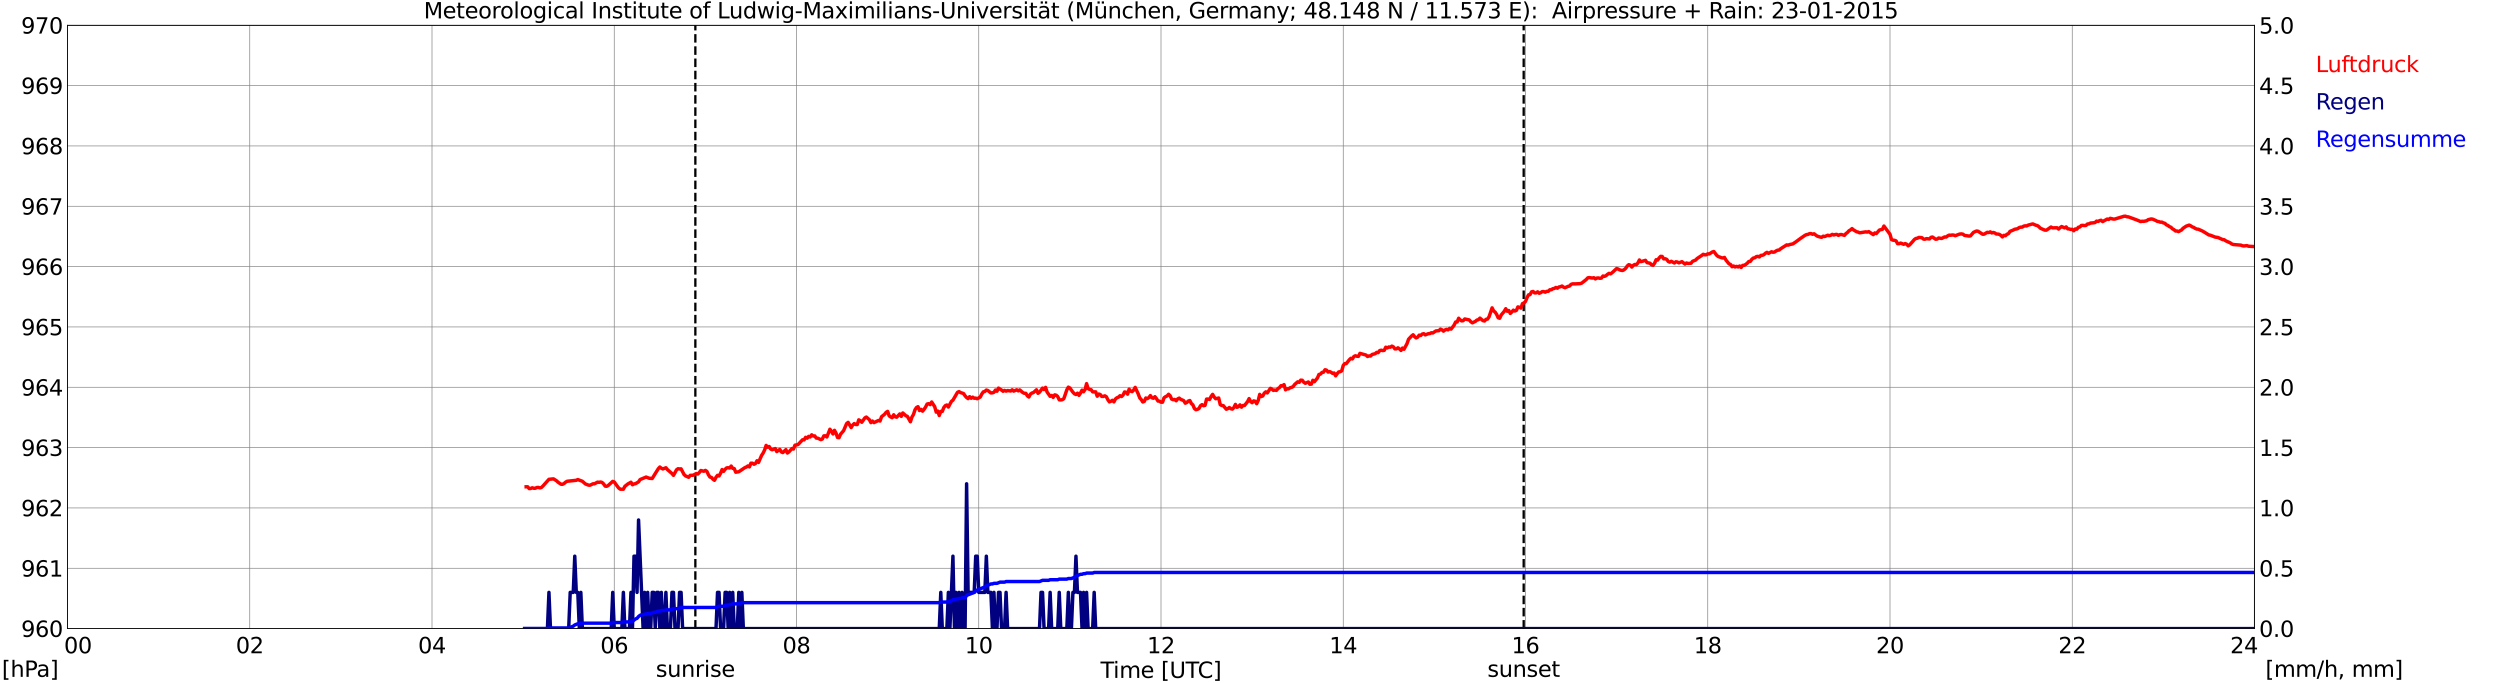 <?xml version="1.0" encoding="utf-8" standalone="no"?>
<!DOCTYPE svg PUBLIC "-//W3C//DTD SVG 1.1//EN"
  "http://www.w3.org/Graphics/SVG/1.1/DTD/svg11.dtd">
<svg xmlns:xlink="http://www.w3.org/1999/xlink" width="1085.4pt" height="296.64pt" viewBox="0 0 1085.4 296.64" xmlns="http://www.w3.org/2000/svg" version="1.1">
 <defs>
  <style type="text/css">*{stroke-linejoin: round; stroke-linecap: butt}</style>
 </defs>
 <g id="figure_1">
  <g id="patch_1">
   <path d="M 0 296.64 
L 1085.4 296.64 
L 1085.4 0 
L 0 0 
z
" style="fill: #ffffff"/>
  </g>
  <g id="axes_1">
   <g id="patch_2">
    <path d="M 29.306 272.909 
L 978.814 272.909 
L 978.814 10.976 
L 29.306 10.976 
z
" style="fill: #ffffff"/>
   </g>
   <g id="patch_3">
    <path d="M 978.814 272.909 
L 978.814 272.909 
L 978.814 10.976 
L 978.814 10.976 
z
" clip-path="url(#pb9c8f67ed8)" style="fill: #d3d3d3; opacity: 0.25; stroke: #d3d3d3; stroke-linejoin: miter"/>
   </g>
   <g id="matplotlib.axis_1">
    <g id="xtick_1">
     <g id="line2d_1">
      <path d="M 29.306 272.909 
L 29.306 10.976 
" clip-path="url(#pb9c8f67ed8)" style="fill: none; stroke: #808080; stroke-width: 0.3; stroke-linecap: square"/>
     </g>
     <g id="line2d_2"/>
     <g id="text_1">
      <!--    00 -->
      <g transform="translate(18.733 283.627) scale(0.095 -0.095)">
       <defs>
        <path id="DejaVuSans-20" transform="scale(0.016)"/>
        <path id="DejaVuSans-30" d="M 2034 4250 
Q 1547 4250 1301 3770 
Q 1056 3291 1056 2328 
Q 1056 1369 1301 889 
Q 1547 409 2034 409 
Q 2525 409 2770 889 
Q 3016 1369 3016 2328 
Q 3016 3291 2770 3770 
Q 2525 4250 2034 4250 
z
M 2034 4750 
Q 2819 4750 3233 4129 
Q 3647 3509 3647 2328 
Q 3647 1150 3233 529 
Q 2819 -91 2034 -91 
Q 1250 -91 836 529 
Q 422 1150 422 2328 
Q 422 3509 836 4129 
Q 1250 4750 2034 4750 
z
" transform="scale(0.016)"/>
       </defs>
       <use xlink:href="#DejaVuSans-20"/>
       <use xlink:href="#DejaVuSans-20" transform="translate(31.787 0)"/>
       <use xlink:href="#DejaVuSans-20" transform="translate(63.574 0)"/>
       <use xlink:href="#DejaVuSans-30" transform="translate(95.361 0)"/>
       <use xlink:href="#DejaVuSans-30" transform="translate(158.984 0)"/>
      </g>
     </g>
    </g>
    <g id="xtick_2">
     <g id="line2d_3">
      <path d="M 108.431 272.909 
L 108.431 10.976 
" clip-path="url(#pb9c8f67ed8)" style="fill: none; stroke: #808080; stroke-width: 0.3; stroke-linecap: square"/>
     </g>
     <g id="line2d_4"/>
     <g id="text_2">
      <!-- 02 -->
      <g transform="translate(102.387 283.627) scale(0.095 -0.095)">
       <defs>
        <path id="DejaVuSans-32" d="M 1228 531 
L 3431 531 
L 3431 0 
L 469 0 
L 469 531 
Q 828 903 1448 1529 
Q 2069 2156 2228 2338 
Q 2531 2678 2651 2914 
Q 2772 3150 2772 3378 
Q 2772 3750 2511 3984 
Q 2250 4219 1831 4219 
Q 1534 4219 1204 4116 
Q 875 4013 500 3803 
L 500 4441 
Q 881 4594 1212 4672 
Q 1544 4750 1819 4750 
Q 2544 4750 2975 4387 
Q 3406 4025 3406 3419 
Q 3406 3131 3298 2873 
Q 3191 2616 2906 2266 
Q 2828 2175 2409 1742 
Q 1991 1309 1228 531 
z
" transform="scale(0.016)"/>
       </defs>
       <use xlink:href="#DejaVuSans-30"/>
       <use xlink:href="#DejaVuSans-32" transform="translate(63.623 0)"/>
      </g>
     </g>
    </g>
    <g id="xtick_3">
     <g id="line2d_5">
      <path d="M 187.557 272.909 
L 187.557 10.976 
" clip-path="url(#pb9c8f67ed8)" style="fill: none; stroke: #808080; stroke-width: 0.3; stroke-linecap: square"/>
     </g>
     <g id="line2d_6"/>
     <g id="text_3">
      <!-- 04 -->
      <g transform="translate(181.513 283.627) scale(0.095 -0.095)">
       <defs>
        <path id="DejaVuSans-34" d="M 2419 4116 
L 825 1625 
L 2419 1625 
L 2419 4116 
z
M 2253 4666 
L 3047 4666 
L 3047 1625 
L 3713 1625 
L 3713 1100 
L 3047 1100 
L 3047 0 
L 2419 0 
L 2419 1100 
L 313 1100 
L 313 1709 
L 2253 4666 
z
" transform="scale(0.016)"/>
       </defs>
       <use xlink:href="#DejaVuSans-30"/>
       <use xlink:href="#DejaVuSans-34" transform="translate(63.623 0)"/>
      </g>
     </g>
    </g>
    <g id="xtick_4">
     <g id="line2d_7">
      <path d="M 266.683 272.909 
L 266.683 10.976 
" clip-path="url(#pb9c8f67ed8)" style="fill: none; stroke: #808080; stroke-width: 0.3; stroke-linecap: square"/>
     </g>
     <g id="line2d_8"/>
     <g id="text_4">
      <!-- 06 -->
      <g transform="translate(260.638 283.627) scale(0.095 -0.095)">
       <defs>
        <path id="DejaVuSans-36" d="M 2113 2584 
Q 1688 2584 1439 2293 
Q 1191 2003 1191 1497 
Q 1191 994 1439 701 
Q 1688 409 2113 409 
Q 2538 409 2786 701 
Q 3034 994 3034 1497 
Q 3034 2003 2786 2293 
Q 2538 2584 2113 2584 
z
M 3366 4563 
L 3366 3988 
Q 3128 4100 2886 4159 
Q 2644 4219 2406 4219 
Q 1781 4219 1451 3797 
Q 1122 3375 1075 2522 
Q 1259 2794 1537 2939 
Q 1816 3084 2150 3084 
Q 2853 3084 3261 2657 
Q 3669 2231 3669 1497 
Q 3669 778 3244 343 
Q 2819 -91 2113 -91 
Q 1303 -91 875 529 
Q 447 1150 447 2328 
Q 447 3434 972 4092 
Q 1497 4750 2381 4750 
Q 2619 4750 2861 4703 
Q 3103 4656 3366 4563 
z
" transform="scale(0.016)"/>
       </defs>
       <use xlink:href="#DejaVuSans-30"/>
       <use xlink:href="#DejaVuSans-36" transform="translate(63.623 0)"/>
      </g>
     </g>
    </g>
    <g id="xtick_5">
     <g id="line2d_9">
      <path d="M 345.808 272.909 
L 345.808 10.976 
" clip-path="url(#pb9c8f67ed8)" style="fill: none; stroke: #808080; stroke-width: 0.3; stroke-linecap: square"/>
     </g>
     <g id="line2d_10"/>
     <g id="text_5">
      <!-- 08 -->
      <g transform="translate(339.764 283.627) scale(0.095 -0.095)">
       <defs>
        <path id="DejaVuSans-38" d="M 2034 2216 
Q 1584 2216 1326 1975 
Q 1069 1734 1069 1313 
Q 1069 891 1326 650 
Q 1584 409 2034 409 
Q 2484 409 2743 651 
Q 3003 894 3003 1313 
Q 3003 1734 2745 1975 
Q 2488 2216 2034 2216 
z
M 1403 2484 
Q 997 2584 770 2862 
Q 544 3141 544 3541 
Q 544 4100 942 4425 
Q 1341 4750 2034 4750 
Q 2731 4750 3128 4425 
Q 3525 4100 3525 3541 
Q 3525 3141 3298 2862 
Q 3072 2584 2669 2484 
Q 3125 2378 3379 2068 
Q 3634 1759 3634 1313 
Q 3634 634 3220 271 
Q 2806 -91 2034 -91 
Q 1263 -91 848 271 
Q 434 634 434 1313 
Q 434 1759 690 2068 
Q 947 2378 1403 2484 
z
M 1172 3481 
Q 1172 3119 1398 2916 
Q 1625 2713 2034 2713 
Q 2441 2713 2670 2916 
Q 2900 3119 2900 3481 
Q 2900 3844 2670 4047 
Q 2441 4250 2034 4250 
Q 1625 4250 1398 4047 
Q 1172 3844 1172 3481 
z
" transform="scale(0.016)"/>
       </defs>
       <use xlink:href="#DejaVuSans-30"/>
       <use xlink:href="#DejaVuSans-38" transform="translate(63.623 0)"/>
      </g>
     </g>
    </g>
    <g id="xtick_6">
     <g id="line2d_11">
      <path d="M 424.934 272.909 
L 424.934 10.976 
" clip-path="url(#pb9c8f67ed8)" style="fill: none; stroke: #808080; stroke-width: 0.3; stroke-linecap: square"/>
     </g>
     <g id="line2d_12"/>
     <g id="text_6">
      <!-- 10 -->
      <g transform="translate(418.89 283.627) scale(0.095 -0.095)">
       <defs>
        <path id="DejaVuSans-31" d="M 794 531 
L 1825 531 
L 1825 4091 
L 703 3866 
L 703 4441 
L 1819 4666 
L 2450 4666 
L 2450 531 
L 3481 531 
L 3481 0 
L 794 0 
L 794 531 
z
" transform="scale(0.016)"/>
       </defs>
       <use xlink:href="#DejaVuSans-31"/>
       <use xlink:href="#DejaVuSans-30" transform="translate(63.623 0)"/>
      </g>
     </g>
    </g>
    <g id="xtick_7">
     <g id="line2d_13">
      <path d="M 504.06 272.909 
L 504.06 10.976 
" clip-path="url(#pb9c8f67ed8)" style="fill: none; stroke: #808080; stroke-width: 0.3; stroke-linecap: square"/>
     </g>
     <g id="line2d_14"/>
     <g id="text_7">
      <!-- 12 -->
      <g transform="translate(498.015 283.627) scale(0.095 -0.095)">
       <use xlink:href="#DejaVuSans-31"/>
       <use xlink:href="#DejaVuSans-32" transform="translate(63.623 0)"/>
      </g>
     </g>
    </g>
    <g id="xtick_8">
     <g id="line2d_15">
      <path d="M 583.185 272.909 
L 583.185 10.976 
" clip-path="url(#pb9c8f67ed8)" style="fill: none; stroke: #808080; stroke-width: 0.3; stroke-linecap: square"/>
     </g>
     <g id="line2d_16"/>
     <g id="text_8">
      <!-- 14 -->
      <g transform="translate(577.141 283.627) scale(0.095 -0.095)">
       <use xlink:href="#DejaVuSans-31"/>
       <use xlink:href="#DejaVuSans-34" transform="translate(63.623 0)"/>
      </g>
     </g>
    </g>
    <g id="xtick_9">
     <g id="line2d_17">
      <path d="M 662.311 272.909 
L 662.311 10.976 
" clip-path="url(#pb9c8f67ed8)" style="fill: none; stroke: #808080; stroke-width: 0.3; stroke-linecap: square"/>
     </g>
     <g id="line2d_18"/>
     <g id="text_9">
      <!-- 16 -->
      <g transform="translate(656.267 283.627) scale(0.095 -0.095)">
       <use xlink:href="#DejaVuSans-31"/>
       <use xlink:href="#DejaVuSans-36" transform="translate(63.623 0)"/>
      </g>
     </g>
    </g>
    <g id="xtick_10">
     <g id="line2d_19">
      <path d="M 741.437 272.909 
L 741.437 10.976 
" clip-path="url(#pb9c8f67ed8)" style="fill: none; stroke: #808080; stroke-width: 0.3; stroke-linecap: square"/>
     </g>
     <g id="line2d_20"/>
     <g id="text_10">
      <!-- 18 -->
      <g transform="translate(735.392 283.627) scale(0.095 -0.095)">
       <use xlink:href="#DejaVuSans-31"/>
       <use xlink:href="#DejaVuSans-38" transform="translate(63.623 0)"/>
      </g>
     </g>
    </g>
    <g id="xtick_11">
     <g id="line2d_21">
      <path d="M 820.562 272.909 
L 820.562 10.976 
" clip-path="url(#pb9c8f67ed8)" style="fill: none; stroke: #808080; stroke-width: 0.3; stroke-linecap: square"/>
     </g>
     <g id="line2d_22"/>
     <g id="text_11">
      <!-- 20 -->
      <g transform="translate(814.518 283.627) scale(0.095 -0.095)">
       <use xlink:href="#DejaVuSans-32"/>
       <use xlink:href="#DejaVuSans-30" transform="translate(63.623 0)"/>
      </g>
     </g>
    </g>
    <g id="xtick_12">
     <g id="line2d_23">
      <path d="M 899.688 272.909 
L 899.688 10.976 
" clip-path="url(#pb9c8f67ed8)" style="fill: none; stroke: #808080; stroke-width: 0.3; stroke-linecap: square"/>
     </g>
     <g id="line2d_24"/>
     <g id="text_12">
      <!-- 22 -->
      <g transform="translate(893.644 283.627) scale(0.095 -0.095)">
       <use xlink:href="#DejaVuSans-32"/>
       <use xlink:href="#DejaVuSans-32" transform="translate(63.623 0)"/>
      </g>
     </g>
    </g>
    <g id="xtick_13">
     <g id="line2d_25">
      <path d="M 978.814 272.909 
L 978.814 10.976 
" clip-path="url(#pb9c8f67ed8)" style="fill: none; stroke: #808080; stroke-width: 0.3; stroke-linecap: square"/>
     </g>
     <g id="line2d_26"/>
     <g id="text_13">
      <!-- 24    -->
      <g transform="translate(968.241 283.627) scale(0.095 -0.095)">
       <use xlink:href="#DejaVuSans-32"/>
       <use xlink:href="#DejaVuSans-34" transform="translate(63.623 0)"/>
       <use xlink:href="#DejaVuSans-20" transform="translate(127.246 0)"/>
       <use xlink:href="#DejaVuSans-20" transform="translate(159.033 0)"/>
       <use xlink:href="#DejaVuSans-20" transform="translate(190.82 0)"/>
      </g>
     </g>
    </g>
    <g id="text_14">
     <!-- Time [UTC] -->
     <g transform="translate(477.806 294.322) scale(0.095 -0.095)">
      <defs>
       <path id="DejaVuSans-54" d="M -19 4666 
L 3928 4666 
L 3928 4134 
L 2272 4134 
L 2272 0 
L 1638 0 
L 1638 4134 
L -19 4134 
L -19 4666 
z
" transform="scale(0.016)"/>
       <path id="DejaVuSans-69" d="M 603 3500 
L 1178 3500 
L 1178 0 
L 603 0 
L 603 3500 
z
M 603 4863 
L 1178 4863 
L 1178 4134 
L 603 4134 
L 603 4863 
z
" transform="scale(0.016)"/>
       <path id="DejaVuSans-6d" d="M 3328 2828 
Q 3544 3216 3844 3400 
Q 4144 3584 4550 3584 
Q 5097 3584 5394 3201 
Q 5691 2819 5691 2113 
L 5691 0 
L 5113 0 
L 5113 2094 
Q 5113 2597 4934 2840 
Q 4756 3084 4391 3084 
Q 3944 3084 3684 2787 
Q 3425 2491 3425 1978 
L 3425 0 
L 2847 0 
L 2847 2094 
Q 2847 2600 2669 2842 
Q 2491 3084 2119 3084 
Q 1678 3084 1418 2786 
Q 1159 2488 1159 1978 
L 1159 0 
L 581 0 
L 581 3500 
L 1159 3500 
L 1159 2956 
Q 1356 3278 1631 3431 
Q 1906 3584 2284 3584 
Q 2666 3584 2933 3390 
Q 3200 3197 3328 2828 
z
" transform="scale(0.016)"/>
       <path id="DejaVuSans-65" d="M 3597 1894 
L 3597 1613 
L 953 1613 
Q 991 1019 1311 708 
Q 1631 397 2203 397 
Q 2534 397 2845 478 
Q 3156 559 3463 722 
L 3463 178 
Q 3153 47 2828 -22 
Q 2503 -91 2169 -91 
Q 1331 -91 842 396 
Q 353 884 353 1716 
Q 353 2575 817 3079 
Q 1281 3584 2069 3584 
Q 2775 3584 3186 3129 
Q 3597 2675 3597 1894 
z
M 3022 2063 
Q 3016 2534 2758 2815 
Q 2500 3097 2075 3097 
Q 1594 3097 1305 2825 
Q 1016 2553 972 2059 
L 3022 2063 
z
" transform="scale(0.016)"/>
       <path id="DejaVuSans-5b" d="M 550 4863 
L 1875 4863 
L 1875 4416 
L 1125 4416 
L 1125 -397 
L 1875 -397 
L 1875 -844 
L 550 -844 
L 550 4863 
z
" transform="scale(0.016)"/>
       <path id="DejaVuSans-55" d="M 556 4666 
L 1191 4666 
L 1191 1831 
Q 1191 1081 1462 751 
Q 1734 422 2344 422 
Q 2950 422 3222 751 
Q 3494 1081 3494 1831 
L 3494 4666 
L 4128 4666 
L 4128 1753 
Q 4128 841 3676 375 
Q 3225 -91 2344 -91 
Q 1459 -91 1007 375 
Q 556 841 556 1753 
L 556 4666 
z
" transform="scale(0.016)"/>
       <path id="DejaVuSans-43" d="M 4122 4306 
L 4122 3641 
Q 3803 3938 3442 4084 
Q 3081 4231 2675 4231 
Q 1875 4231 1450 3742 
Q 1025 3253 1025 2328 
Q 1025 1406 1450 917 
Q 1875 428 2675 428 
Q 3081 428 3442 575 
Q 3803 722 4122 1019 
L 4122 359 
Q 3791 134 3420 21 
Q 3050 -91 2638 -91 
Q 1578 -91 968 557 
Q 359 1206 359 2328 
Q 359 3453 968 4101 
Q 1578 4750 2638 4750 
Q 3056 4750 3426 4639 
Q 3797 4528 4122 4306 
z
" transform="scale(0.016)"/>
       <path id="DejaVuSans-5d" d="M 1947 4863 
L 1947 -844 
L 622 -844 
L 622 -397 
L 1369 -397 
L 1369 4416 
L 622 4416 
L 622 4863 
L 1947 4863 
z
" transform="scale(0.016)"/>
      </defs>
      <use xlink:href="#DejaVuSans-54"/>
      <use xlink:href="#DejaVuSans-69" transform="translate(57.959 0)"/>
      <use xlink:href="#DejaVuSans-6d" transform="translate(85.742 0)"/>
      <use xlink:href="#DejaVuSans-65" transform="translate(183.154 0)"/>
      <use xlink:href="#DejaVuSans-20" transform="translate(244.678 0)"/>
      <use xlink:href="#DejaVuSans-5b" transform="translate(276.465 0)"/>
      <use xlink:href="#DejaVuSans-55" transform="translate(315.479 0)"/>
      <use xlink:href="#DejaVuSans-54" transform="translate(388.672 0)"/>
      <use xlink:href="#DejaVuSans-43" transform="translate(443.881 0)"/>
      <use xlink:href="#DejaVuSans-5d" transform="translate(513.705 0)"/>
     </g>
    </g>
   </g>
   <g id="matplotlib.axis_2">
    <g id="ytick_1">
     <g id="line2d_27">
      <path d="M 29.306 272.909 
L 978.814 272.909 
" clip-path="url(#pb9c8f67ed8)" style="fill: none; stroke: #808080; stroke-width: 0.3; stroke-linecap: square"/>
     </g>
     <g id="line2d_28"/>
     <g id="text_15">
      <!-- 960 -->
      <g transform="translate(9.173 276.518) scale(0.095 -0.095)">
       <defs>
        <path id="DejaVuSans-39" d="M 703 97 
L 703 672 
Q 941 559 1184 500 
Q 1428 441 1663 441 
Q 2288 441 2617 861 
Q 2947 1281 2994 2138 
Q 2813 1869 2534 1725 
Q 2256 1581 1919 1581 
Q 1219 1581 811 2004 
Q 403 2428 403 3163 
Q 403 3881 828 4315 
Q 1253 4750 1959 4750 
Q 2769 4750 3195 4129 
Q 3622 3509 3622 2328 
Q 3622 1225 3098 567 
Q 2575 -91 1691 -91 
Q 1453 -91 1209 -44 
Q 966 3 703 97 
z
M 1959 2075 
Q 2384 2075 2632 2365 
Q 2881 2656 2881 3163 
Q 2881 3666 2632 3958 
Q 2384 4250 1959 4250 
Q 1534 4250 1286 3958 
Q 1038 3666 1038 3163 
Q 1038 2656 1286 2365 
Q 1534 2075 1959 2075 
z
" transform="scale(0.016)"/>
       </defs>
       <use xlink:href="#DejaVuSans-39"/>
       <use xlink:href="#DejaVuSans-36" transform="translate(63.623 0)"/>
       <use xlink:href="#DejaVuSans-30" transform="translate(127.246 0)"/>
      </g>
     </g>
    </g>
    <g id="ytick_2">
     <g id="line2d_29">
      <path d="M 29.306 246.715 
L 978.814 246.715 
" clip-path="url(#pb9c8f67ed8)" style="fill: none; stroke: #808080; stroke-width: 0.3; stroke-linecap: square"/>
     </g>
     <g id="line2d_30"/>
     <g id="text_16">
      <!-- 961 -->
      <g transform="translate(9.173 250.325) scale(0.095 -0.095)">
       <use xlink:href="#DejaVuSans-39"/>
       <use xlink:href="#DejaVuSans-36" transform="translate(63.623 0)"/>
       <use xlink:href="#DejaVuSans-31" transform="translate(127.246 0)"/>
      </g>
     </g>
    </g>
    <g id="ytick_3">
     <g id="line2d_31">
      <path d="M 29.306 220.522 
L 978.814 220.522 
" clip-path="url(#pb9c8f67ed8)" style="fill: none; stroke: #808080; stroke-width: 0.3; stroke-linecap: square"/>
     </g>
     <g id="line2d_32"/>
     <g id="text_17">
      <!-- 962 -->
      <g transform="translate(9.173 224.131) scale(0.095 -0.095)">
       <use xlink:href="#DejaVuSans-39"/>
       <use xlink:href="#DejaVuSans-36" transform="translate(63.623 0)"/>
       <use xlink:href="#DejaVuSans-32" transform="translate(127.246 0)"/>
      </g>
     </g>
    </g>
    <g id="ytick_4">
     <g id="line2d_33">
      <path d="M 29.306 194.329 
L 978.814 194.329 
" clip-path="url(#pb9c8f67ed8)" style="fill: none; stroke: #808080; stroke-width: 0.3; stroke-linecap: square"/>
     </g>
     <g id="line2d_34"/>
     <g id="text_18">
      <!-- 963 -->
      <g transform="translate(9.173 197.938) scale(0.095 -0.095)">
       <defs>
        <path id="DejaVuSans-33" d="M 2597 2516 
Q 3050 2419 3304 2112 
Q 3559 1806 3559 1356 
Q 3559 666 3084 287 
Q 2609 -91 1734 -91 
Q 1441 -91 1130 -33 
Q 819 25 488 141 
L 488 750 
Q 750 597 1062 519 
Q 1375 441 1716 441 
Q 2309 441 2620 675 
Q 2931 909 2931 1356 
Q 2931 1769 2642 2001 
Q 2353 2234 1838 2234 
L 1294 2234 
L 1294 2753 
L 1863 2753 
Q 2328 2753 2575 2939 
Q 2822 3125 2822 3475 
Q 2822 3834 2567 4026 
Q 2313 4219 1838 4219 
Q 1578 4219 1281 4162 
Q 984 4106 628 3988 
L 628 4550 
Q 988 4650 1302 4700 
Q 1616 4750 1894 4750 
Q 2613 4750 3031 4423 
Q 3450 4097 3450 3541 
Q 3450 3153 3228 2886 
Q 3006 2619 2597 2516 
z
" transform="scale(0.016)"/>
       </defs>
       <use xlink:href="#DejaVuSans-39"/>
       <use xlink:href="#DejaVuSans-36" transform="translate(63.623 0)"/>
       <use xlink:href="#DejaVuSans-33" transform="translate(127.246 0)"/>
      </g>
     </g>
    </g>
    <g id="ytick_5">
     <g id="line2d_35">
      <path d="M 29.306 168.136 
L 978.814 168.136 
" clip-path="url(#pb9c8f67ed8)" style="fill: none; stroke: #808080; stroke-width: 0.3; stroke-linecap: square"/>
     </g>
     <g id="line2d_36"/>
     <g id="text_19">
      <!-- 964 -->
      <g transform="translate(9.173 171.745) scale(0.095 -0.095)">
       <use xlink:href="#DejaVuSans-39"/>
       <use xlink:href="#DejaVuSans-36" transform="translate(63.623 0)"/>
       <use xlink:href="#DejaVuSans-34" transform="translate(127.246 0)"/>
      </g>
     </g>
    </g>
    <g id="ytick_6">
     <g id="line2d_37">
      <path d="M 29.306 141.942 
L 978.814 141.942 
" clip-path="url(#pb9c8f67ed8)" style="fill: none; stroke: #808080; stroke-width: 0.3; stroke-linecap: square"/>
     </g>
     <g id="line2d_38"/>
     <g id="text_20">
      <!-- 965 -->
      <g transform="translate(9.173 145.551) scale(0.095 -0.095)">
       <defs>
        <path id="DejaVuSans-35" d="M 691 4666 
L 3169 4666 
L 3169 4134 
L 1269 4134 
L 1269 2991 
Q 1406 3038 1543 3061 
Q 1681 3084 1819 3084 
Q 2600 3084 3056 2656 
Q 3513 2228 3513 1497 
Q 3513 744 3044 326 
Q 2575 -91 1722 -91 
Q 1428 -91 1123 -41 
Q 819 9 494 109 
L 494 744 
Q 775 591 1075 516 
Q 1375 441 1709 441 
Q 2250 441 2565 725 
Q 2881 1009 2881 1497 
Q 2881 1984 2565 2268 
Q 2250 2553 1709 2553 
Q 1456 2553 1204 2497 
Q 953 2441 691 2322 
L 691 4666 
z
" transform="scale(0.016)"/>
       </defs>
       <use xlink:href="#DejaVuSans-39"/>
       <use xlink:href="#DejaVuSans-36" transform="translate(63.623 0)"/>
       <use xlink:href="#DejaVuSans-35" transform="translate(127.246 0)"/>
      </g>
     </g>
    </g>
    <g id="ytick_7">
     <g id="line2d_39">
      <path d="M 29.306 115.749 
L 978.814 115.749 
" clip-path="url(#pb9c8f67ed8)" style="fill: none; stroke: #808080; stroke-width: 0.3; stroke-linecap: square"/>
     </g>
     <g id="line2d_40"/>
     <g id="text_21">
      <!-- 966 -->
      <g transform="translate(9.173 119.358) scale(0.095 -0.095)">
       <use xlink:href="#DejaVuSans-39"/>
       <use xlink:href="#DejaVuSans-36" transform="translate(63.623 0)"/>
       <use xlink:href="#DejaVuSans-36" transform="translate(127.246 0)"/>
      </g>
     </g>
    </g>
    <g id="ytick_8">
     <g id="line2d_41">
      <path d="M 29.306 89.556 
L 978.814 89.556 
" clip-path="url(#pb9c8f67ed8)" style="fill: none; stroke: #808080; stroke-width: 0.3; stroke-linecap: square"/>
     </g>
     <g id="line2d_42"/>
     <g id="text_22">
      <!-- 967 -->
      <g transform="translate(9.173 93.165) scale(0.095 -0.095)">
       <defs>
        <path id="DejaVuSans-37" d="M 525 4666 
L 3525 4666 
L 3525 4397 
L 1831 0 
L 1172 0 
L 2766 4134 
L 525 4134 
L 525 4666 
z
" transform="scale(0.016)"/>
       </defs>
       <use xlink:href="#DejaVuSans-39"/>
       <use xlink:href="#DejaVuSans-36" transform="translate(63.623 0)"/>
       <use xlink:href="#DejaVuSans-37" transform="translate(127.246 0)"/>
      </g>
     </g>
    </g>
    <g id="ytick_9">
     <g id="line2d_43">
      <path d="M 29.306 63.362 
L 978.814 63.362 
" clip-path="url(#pb9c8f67ed8)" style="fill: none; stroke: #808080; stroke-width: 0.3; stroke-linecap: square"/>
     </g>
     <g id="line2d_44"/>
     <g id="text_23">
      <!-- 968 -->
      <g transform="translate(9.173 66.972) scale(0.095 -0.095)">
       <use xlink:href="#DejaVuSans-39"/>
       <use xlink:href="#DejaVuSans-36" transform="translate(63.623 0)"/>
       <use xlink:href="#DejaVuSans-38" transform="translate(127.246 0)"/>
      </g>
     </g>
    </g>
    <g id="ytick_10">
     <g id="line2d_45">
      <path d="M 29.306 37.169 
L 978.814 37.169 
" clip-path="url(#pb9c8f67ed8)" style="fill: none; stroke: #808080; stroke-width: 0.3; stroke-linecap: square"/>
     </g>
     <g id="line2d_46"/>
     <g id="text_24">
      <!-- 969 -->
      <g transform="translate(9.173 40.778) scale(0.095 -0.095)">
       <use xlink:href="#DejaVuSans-39"/>
       <use xlink:href="#DejaVuSans-36" transform="translate(63.623 0)"/>
       <use xlink:href="#DejaVuSans-39" transform="translate(127.246 0)"/>
      </g>
     </g>
    </g>
    <g id="ytick_11">
     <g id="line2d_47">
      <path d="M 29.306 10.976 
L 978.814 10.976 
" clip-path="url(#pb9c8f67ed8)" style="fill: none; stroke: #808080; stroke-width: 0.3; stroke-linecap: square"/>
     </g>
     <g id="line2d_48"/>
     <g id="text_25">
      <!-- 970 -->
      <g transform="translate(9.173 14.585) scale(0.095 -0.095)">
       <use xlink:href="#DejaVuSans-39"/>
       <use xlink:href="#DejaVuSans-37" transform="translate(63.623 0)"/>
       <use xlink:href="#DejaVuSans-30" transform="translate(127.246 0)"/>
      </g>
     </g>
    </g>
   </g>
   <g id="line2d_49">
    <path d="M 301.894 272.909 
L 301.894 10.976 
" clip-path="url(#pb9c8f67ed8)" style="fill: none; stroke-dasharray: 3.7,1.6; stroke-dashoffset: 0; stroke: #000000"/>
   </g>
   <g id="line2d_50">
    <path d="M 661.52 272.909 
L 661.52 10.976 
" clip-path="url(#pb9c8f67ed8)" style="fill: none; stroke-dasharray: 3.7,1.6; stroke-dashoffset: 0; stroke: #000000"/>
   </g>
   <g id="line2d_51">
    <path d="M 228.439 211.355 
L 229.098 211.355 
L 229.757 212.14 
L 230.417 212.075 
L 231.076 211.774 
L 231.736 211.983 
L 232.395 211.983 
L 233.054 211.669 
L 233.714 211.616 
L 234.373 211.826 
L 235.033 211.669 
L 235.692 211.04 
L 237.67 208.84 
L 238.329 208.107 
L 240.308 207.897 
L 241.626 208.735 
L 242.286 209.364 
L 243.604 210.254 
L 244.264 210.254 
L 244.923 209.888 
L 245.583 209.311 
L 246.242 208.945 
L 250.198 208.526 
L 250.858 208.211 
L 252.836 208.945 
L 254.155 210.097 
L 255.473 210.621 
L 256.133 210.673 
L 257.451 210.045 
L 258.111 210.045 
L 259.43 209.311 
L 260.089 209.416 
L 260.748 209.259 
L 261.408 209.469 
L 262.067 210.097 
L 262.726 211.04 
L 263.386 211.145 
L 264.045 210.778 
L 266.023 208.997 
L 266.683 209.259 
L 268.002 211.093 
L 268.661 211.931 
L 269.32 212.402 
L 270.639 212.402 
L 271.298 211.145 
L 272.617 210.097 
L 273.936 209.364 
L 274.595 210.464 
L 275.255 210.097 
L 275.914 209.992 
L 277.233 209.207 
L 277.892 208.211 
L 280.53 207.111 
L 281.849 207.635 
L 283.167 207.74 
L 284.486 205.592 
L 285.805 203.497 
L 286.464 202.763 
L 287.124 203.287 
L 287.783 203.601 
L 289.102 203.077 
L 289.761 203.863 
L 291.739 205.592 
L 292.399 206.378 
L 293.717 203.968 
L 294.377 203.497 
L 295.036 203.601 
L 295.696 203.549 
L 297.014 206.063 
L 297.674 206.64 
L 298.992 207.216 
L 299.652 206.378 
L 300.971 206.325 
L 302.289 205.592 
L 302.949 205.802 
L 303.608 205.173 
L 304.267 204.282 
L 305.586 204.597 
L 306.246 204.23 
L 306.905 204.649 
L 307.564 206.116 
L 308.224 207.111 
L 308.883 207.268 
L 309.543 208.054 
L 310.202 208.526 
L 310.861 207.216 
L 311.521 206.378 
L 312.18 206.64 
L 312.839 205.487 
L 313.499 203.863 
L 314.158 204.649 
L 314.818 203.758 
L 315.477 203.13 
L 316.136 203.077 
L 316.796 203.182 
L 317.455 202.344 
L 318.114 203.339 
L 318.774 203.444 
L 319.433 205.016 
L 320.752 204.806 
L 323.39 203.025 
L 324.049 202.763 
L 324.708 202.292 
L 325.368 202.711 
L 326.027 201.087 
L 326.686 201.087 
L 327.346 201.558 
L 328.005 201.244 
L 328.665 200.039 
L 329.324 200.772 
L 330.643 197.734 
L 331.302 196.739 
L 331.961 195.377 
L 332.621 193.386 
L 333.28 194.172 
L 333.94 193.857 
L 334.599 194.958 
L 335.258 195.272 
L 336.577 194.748 
L 337.236 196.058 
L 338.555 195.115 
L 339.215 196.215 
L 339.874 196.477 
L 341.193 195.219 
L 341.852 196.686 
L 342.512 196.215 
L 343.83 194.748 
L 344.49 194.958 
L 345.149 193.281 
L 346.468 193.019 
L 348.446 190.924 
L 349.105 190.976 
L 349.765 189.876 
L 350.424 190.243 
L 351.083 189.457 
L 351.743 189.719 
L 352.402 188.776 
L 353.062 189.3 
L 353.721 189.247 
L 354.38 190.19 
L 355.04 190.243 
L 356.359 190.871 
L 357.018 190.609 
L 357.677 189.247 
L 358.337 189.195 
L 358.996 189.719 
L 360.315 186.366 
L 360.974 187.204 
L 361.634 188.409 
L 362.293 186.838 
L 362.952 187.99 
L 363.612 189.928 
L 364.271 190.033 
L 364.93 188.514 
L 366.249 186.995 
L 367.568 183.904 
L 368.227 183.38 
L 369.546 185.633 
L 370.206 184.533 
L 370.865 183.904 
L 371.524 184.323 
L 372.184 184.323 
L 372.843 182.28 
L 373.502 182.647 
L 374.162 183.328 
L 375.481 181.442 
L 376.14 181.075 
L 377.459 182.228 
L 378.118 183.485 
L 378.777 182.804 
L 379.437 183.485 
L 381.415 182.542 
L 382.074 182.804 
L 382.734 180.918 
L 384.053 179.87 
L 384.712 179.032 
L 385.371 178.613 
L 386.031 180.551 
L 386.69 181.023 
L 387.349 181.337 
L 388.009 180.08 
L 388.668 180.97 
L 389.328 181.127 
L 390.646 179.713 
L 391.306 180.761 
L 391.965 179.294 
L 393.284 180.499 
L 393.943 180.761 
L 395.262 183.118 
L 395.921 181.075 
L 396.581 179.975 
L 397.24 177.932 
L 397.899 176.937 
L 398.559 176.57 
L 399.218 178.246 
L 399.878 177.722 
L 400.537 178.508 
L 401.196 177.722 
L 401.856 176.727 
L 402.515 175.417 
L 403.175 175.26 
L 403.834 175.679 
L 404.493 174.527 
L 405.812 176.57 
L 406.471 178.927 
L 407.131 178.456 
L 407.79 180.394 
L 408.45 178.613 
L 409.109 178.613 
L 409.768 176.937 
L 410.428 176.098 
L 411.087 175.836 
L 411.746 176.727 
L 413.065 174.265 
L 413.725 173.741 
L 415.703 170.336 
L 416.362 170.021 
L 417.022 170.441 
L 418.34 170.86 
L 419 171.855 
L 419.659 172.588 
L 420.318 173.06 
L 420.978 172.222 
L 421.637 172.903 
L 422.297 172.431 
L 422.956 172.903 
L 423.615 172.85 
L 424.275 173.112 
L 425.593 172.379 
L 426.253 171.069 
L 426.912 170.126 
L 427.572 169.969 
L 428.231 169.34 
L 428.89 169.55 
L 430.209 170.598 
L 430.869 170.545 
L 431.528 170.336 
L 432.187 169.34 
L 432.847 169.864 
L 433.506 168.502 
L 434.825 169.34 
L 435.484 169.864 
L 436.144 169.498 
L 436.803 169.812 
L 437.462 169.55 
L 438.781 169.76 
L 439.44 169.236 
L 440.1 169.812 
L 441.419 169.236 
L 442.078 169.707 
L 442.737 169.288 
L 444.056 170.441 
L 444.716 170.755 
L 445.375 170.755 
L 446.034 171.855 
L 446.694 172.379 
L 447.353 171.122 
L 448.012 170.65 
L 448.672 170.441 
L 449.991 169.236 
L 450.65 170.755 
L 451.309 170.283 
L 452.628 168.502 
L 453.287 169.131 
L 453.947 168.188 
L 454.606 170.231 
L 455.925 172.065 
L 456.584 171.698 
L 457.244 172.536 
L 457.903 171.436 
L 458.563 171.593 
L 459.222 172.169 
L 459.881 173.584 
L 460.541 173.636 
L 461.2 173.531 
L 461.859 173.112 
L 463.178 169.236 
L 463.838 168.083 
L 464.497 168.45 
L 465.816 170.283 
L 466.475 170.964 
L 467.134 171.279 
L 467.794 170.702 
L 468.453 171.645 
L 469.113 170.65 
L 469.772 169.393 
L 470.431 170.074 
L 471.091 169.131 
L 471.75 166.564 
L 472.409 168.712 
L 473.069 169.079 
L 473.728 169.183 
L 474.388 170.126 
L 475.706 170.126 
L 476.366 172.012 
L 477.025 171.069 
L 477.685 171.279 
L 478.344 172.117 
L 479.003 172.117 
L 479.663 171.855 
L 480.322 172.222 
L 480.981 173.531 
L 481.641 174.474 
L 482.3 174.212 
L 482.96 173.793 
L 483.619 174.474 
L 484.278 173.217 
L 484.938 172.693 
L 485.597 172.431 
L 486.256 171.803 
L 486.916 172.169 
L 487.575 171.541 
L 488.235 170.179 
L 488.894 170.283 
L 489.553 171.122 
L 490.213 168.974 
L 490.872 169.812 
L 491.532 170.021 
L 492.191 169.34 
L 492.85 168.188 
L 494.169 171.017 
L 494.828 172.746 
L 495.488 173.479 
L 496.147 174.527 
L 496.807 174.265 
L 497.466 172.798 
L 498.125 173.06 
L 498.785 172.641 
L 499.444 171.75 
L 500.103 172.693 
L 500.763 172.903 
L 501.422 172.222 
L 502.082 173.06 
L 502.741 174.108 
L 503.4 174.16 
L 504.06 174.631 
L 504.719 174.631 
L 505.379 172.693 
L 506.038 172.222 
L 506.697 171.907 
L 507.357 171.174 
L 508.016 171.803 
L 508.675 173.269 
L 509.335 173.531 
L 509.994 173.427 
L 510.654 174.003 
L 511.313 173.165 
L 511.972 172.85 
L 512.632 173.374 
L 513.95 173.95 
L 514.61 175.051 
L 515.269 174.736 
L 515.929 174.108 
L 516.588 173.898 
L 517.247 175.208 
L 517.907 175.784 
L 518.566 177.356 
L 519.226 177.879 
L 519.885 177.722 
L 520.544 177.356 
L 521.204 176.151 
L 521.863 175.679 
L 522.522 176.151 
L 523.182 175.994 
L 523.841 173.269 
L 524.501 173.269 
L 525.16 173.427 
L 525.819 172.117 
L 526.479 171.226 
L 527.138 172.379 
L 527.797 173.112 
L 529.116 172.798 
L 529.776 175.679 
L 530.435 176.046 
L 531.094 176.098 
L 532.413 177.67 
L 533.073 177.408 
L 533.732 176.937 
L 534.391 177.46 
L 535.051 177.618 
L 535.71 176.937 
L 536.369 175.574 
L 537.029 176.832 
L 537.688 176.57 
L 538.348 175.784 
L 539.007 176.779 
L 539.666 176.046 
L 540.326 176.046 
L 541.644 174.37 
L 542.304 173.06 
L 542.963 174.317 
L 543.623 174.841 
L 544.282 174.055 
L 544.941 174.212 
L 545.601 175.26 
L 546.26 173.898 
L 546.919 171.226 
L 547.579 172.169 
L 548.238 171.907 
L 548.898 170.702 
L 549.557 170.126 
L 550.216 170.598 
L 551.535 168.607 
L 552.195 168.921 
L 552.854 169.498 
L 553.513 169.34 
L 554.173 169.498 
L 554.832 168.712 
L 555.491 168.293 
L 556.151 167.455 
L 556.81 167.507 
L 557.47 166.983 
L 558.129 169.236 
L 558.788 168.764 
L 559.448 168.817 
L 560.107 168.345 
L 560.766 168.188 
L 561.426 167.821 
L 562.085 166.931 
L 563.404 165.778 
L 564.063 165.988 
L 564.723 165.045 
L 565.382 165.097 
L 566.042 165.935 
L 566.701 166.407 
L 568.02 165.831 
L 568.679 166.826 
L 569.338 166.774 
L 569.998 165.097 
L 570.657 165.726 
L 571.976 164.102 
L 572.635 162.583 
L 573.295 162.425 
L 573.954 161.692 
L 574.613 161.587 
L 575.273 160.539 
L 575.932 160.697 
L 576.592 161.535 
L 577.251 161.325 
L 577.91 161.64 
L 578.57 162.111 
L 579.229 161.954 
L 579.889 163.159 
L 580.548 162.216 
L 581.207 161.482 
L 581.867 161.378 
L 582.526 161.011 
L 583.185 158.654 
L 583.845 157.868 
L 584.504 157.868 
L 585.823 156.191 
L 586.482 155.563 
L 587.142 155.825 
L 587.801 154.777 
L 588.46 154.463 
L 589.12 154.672 
L 589.779 154.725 
L 590.439 153.415 
L 593.076 154.148 
L 593.736 154.777 
L 594.395 154.515 
L 595.054 154.567 
L 595.714 153.886 
L 597.032 153.572 
L 597.692 152.996 
L 598.351 153.101 
L 599.011 152.21 
L 599.67 152.053 
L 600.329 152.21 
L 600.989 152.105 
L 601.648 150.743 
L 602.307 151.058 
L 602.967 150.638 
L 603.626 150.743 
L 604.286 150.272 
L 604.945 150.586 
L 605.604 151.477 
L 606.264 151.477 
L 606.923 151.005 
L 607.582 151.477 
L 608.242 152.158 
L 608.901 151.11 
L 609.561 151.634 
L 610.879 149.172 
L 611.539 147.286 
L 612.858 145.871 
L 613.517 145.347 
L 614.176 146.186 
L 614.836 146.709 
L 615.495 146.395 
L 616.154 145.505 
L 616.814 145.662 
L 617.473 145.033 
L 618.133 144.876 
L 618.792 145.4 
L 620.111 144.876 
L 620.77 144.824 
L 621.429 144.457 
L 622.089 144.562 
L 623.408 143.671 
L 624.726 143.566 
L 625.386 142.885 
L 626.045 143.2 
L 626.705 143.776 
L 627.364 143.252 
L 628.023 142.99 
L 628.683 143.2 
L 629.342 142.571 
L 630.001 142.885 
L 631.32 141.156 
L 631.98 139.794 
L 632.639 139.794 
L 633.298 138.17 
L 633.958 138.904 
L 634.617 139.323 
L 635.276 139.218 
L 635.936 138.485 
L 637.914 138.904 
L 638.573 139.69 
L 639.233 140.161 
L 640.552 139.532 
L 641.211 138.956 
L 641.87 138.799 
L 642.53 138.118 
L 643.848 139.218 
L 644.508 139.375 
L 645.167 138.642 
L 645.827 138.537 
L 646.486 137.542 
L 647.805 133.665 
L 648.464 134.975 
L 649.123 135.499 
L 649.783 136.494 
L 650.442 137.961 
L 651.102 138.17 
L 651.761 136.756 
L 653.08 135.184 
L 653.739 134.032 
L 654.399 135.132 
L 655.058 134.818 
L 655.717 136.075 
L 656.377 135.446 
L 657.036 134.66 
L 657.695 135.027 
L 658.355 134.765 
L 659.014 133.246 
L 659.674 133.403 
L 660.333 133.77 
L 660.992 131.832 
L 661.652 131.517 
L 662.311 130.889 
L 662.97 129.212 
L 663.63 128.007 
L 664.289 127.903 
L 664.949 126.698 
L 665.608 126.541 
L 666.267 127.169 
L 666.927 127.169 
L 667.586 126.698 
L 668.246 127.326 
L 668.905 127.064 
L 669.564 126.593 
L 670.224 126.593 
L 670.883 126.855 
L 671.542 126.488 
L 672.202 126.488 
L 672.861 125.807 
L 673.521 125.807 
L 674.18 125.336 
L 674.839 125.231 
L 675.499 124.812 
L 676.158 125.126 
L 676.817 124.602 
L 677.477 124.497 
L 678.136 124.183 
L 678.796 124.655 
L 679.455 124.917 
L 680.774 124.34 
L 681.433 124.183 
L 682.092 123.45 
L 682.752 123.24 
L 684.071 123.24 
L 686.049 123.135 
L 686.708 122.926 
L 688.686 121.354 
L 689.346 120.621 
L 690.005 120.516 
L 691.324 120.726 
L 691.983 120.568 
L 692.643 121.092 
L 693.302 120.726 
L 693.961 120.673 
L 694.621 120.83 
L 695.28 120.726 
L 695.939 119.835 
L 696.599 119.992 
L 697.258 119.678 
L 697.918 119.102 
L 698.577 118.683 
L 699.236 118.892 
L 699.896 118.421 
L 701.874 116.587 
L 702.533 116.797 
L 703.193 117.163 
L 703.852 117.373 
L 704.511 117.425 
L 705.171 117.059 
L 705.83 116.482 
L 706.49 115.487 
L 707.149 114.911 
L 707.808 115.12 
L 708.468 115.958 
L 709.127 115.173 
L 709.786 114.806 
L 710.446 114.911 
L 711.105 114.177 
L 711.765 112.868 
L 712.424 113.601 
L 714.402 113.025 
L 715.062 114.02 
L 716.38 114.282 
L 717.04 114.963 
L 717.699 115.173 
L 718.358 114.282 
L 719.018 112.763 
L 719.677 112.92 
L 720.337 111.977 
L 720.996 111.296 
L 721.655 111.348 
L 722.315 112.396 
L 722.974 112.344 
L 723.633 112.606 
L 724.293 113.549 
L 724.952 113.811 
L 725.612 113.444 
L 726.93 114.177 
L 727.59 113.653 
L 728.249 113.758 
L 728.909 114.125 
L 730.227 113.601 
L 731.546 114.649 
L 732.205 114.177 
L 732.865 114.387 
L 734.184 114.282 
L 734.843 113.444 
L 736.162 112.92 
L 736.821 112.239 
L 738.799 110.929 
L 739.459 110.405 
L 740.118 110.615 
L 740.777 110.615 
L 741.437 110.196 
L 742.096 110.248 
L 743.415 109.41 
L 744.074 109.201 
L 745.393 110.929 
L 746.052 111.401 
L 747.371 111.872 
L 748.031 112.029 
L 748.69 111.768 
L 749.349 112.92 
L 750.668 114.544 
L 751.327 114.806 
L 751.987 115.801 
L 752.646 115.487 
L 753.306 115.906 
L 753.965 115.644 
L 754.624 115.906 
L 755.284 115.487 
L 755.943 116.116 
L 756.602 115.225 
L 757.262 115.173 
L 757.921 114.806 
L 758.581 114.282 
L 759.24 113.549 
L 759.899 113.496 
L 760.559 112.606 
L 761.218 112.029 
L 761.878 111.925 
L 762.537 111.401 
L 763.196 111.296 
L 763.856 111.558 
L 764.515 110.877 
L 765.174 110.825 
L 765.834 110.563 
L 766.493 109.934 
L 767.153 109.567 
L 767.812 109.986 
L 769.131 109.305 
L 769.79 109.515 
L 770.449 109.41 
L 771.109 108.939 
L 771.768 108.624 
L 772.428 108.572 
L 773.087 107.996 
L 775.725 106.319 
L 776.384 106.424 
L 777.043 106.162 
L 778.362 105.9 
L 779.681 105.01 
L 781.659 103.543 
L 783.637 102.181 
L 784.296 101.866 
L 784.956 101.762 
L 785.615 101.447 
L 786.275 101.395 
L 786.934 101.709 
L 787.593 101.5 
L 788.912 102.495 
L 790.231 102.914 
L 790.89 103.019 
L 791.55 102.547 
L 792.209 102.705 
L 793.528 102.128 
L 794.187 102.338 
L 794.847 102.128 
L 795.506 101.762 
L 796.165 102.024 
L 796.825 101.814 
L 797.484 101.762 
L 798.143 102.181 
L 798.803 101.866 
L 799.462 101.814 
L 800.781 102.181 
L 801.44 101.395 
L 802.1 100.924 
L 802.759 100.19 
L 803.419 99.823 
L 804.078 99.247 
L 804.737 99.823 
L 806.056 100.609 
L 806.715 100.766 
L 807.375 101.081 
L 810.012 100.662 
L 810.672 100.766 
L 811.331 100.557 
L 813.309 101.866 
L 813.969 101.133 
L 814.628 101.395 
L 815.947 99.876 
L 817.265 99.561 
L 817.925 98.147 
L 820.562 101.709 
L 821.222 104.014 
L 821.881 104.276 
L 822.541 104.329 
L 823.2 104.591 
L 823.859 105.795 
L 824.519 105.795 
L 825.178 105.534 
L 826.497 106.057 
L 827.156 105.743 
L 827.816 106.057 
L 828.475 106.738 
L 829.134 106.267 
L 830.453 104.8 
L 831.112 104.014 
L 831.772 103.543 
L 832.431 103.438 
L 833.091 103.071 
L 834.409 103.176 
L 835.069 103.805 
L 835.728 103.857 
L 836.388 103.595 
L 837.706 103.752 
L 838.366 103.019 
L 839.025 102.914 
L 840.344 103.857 
L 841.003 103.805 
L 841.663 103.333 
L 842.981 103.543 
L 844.3 102.862 
L 844.959 102.914 
L 845.619 102.39 
L 846.278 102.076 
L 846.938 102.128 
L 847.597 102.024 
L 848.256 102.076 
L 848.916 102.338 
L 850.235 101.814 
L 850.894 101.605 
L 851.553 101.552 
L 852.213 101.657 
L 852.872 102.181 
L 854.85 102.495 
L 855.51 102.39 
L 856.828 100.871 
L 858.147 100.295 
L 858.806 100.4 
L 860.785 101.709 
L 861.444 101.657 
L 862.763 100.871 
L 863.422 100.976 
L 864.082 100.662 
L 864.741 101.133 
L 865.4 100.924 
L 866.06 101.133 
L 866.719 101.605 
L 867.378 101.605 
L 868.038 101.762 
L 868.697 102.181 
L 869.357 102.862 
L 870.016 102.181 
L 870.675 102.338 
L 871.335 101.709 
L 871.994 101.447 
L 872.653 100.452 
L 873.972 99.928 
L 874.632 99.561 
L 875.95 99.3 
L 876.61 98.828 
L 877.269 98.619 
L 877.929 98.619 
L 878.588 98.199 
L 879.247 98.042 
L 879.907 98.095 
L 880.566 97.728 
L 882.544 97.204 
L 883.863 97.78 
L 884.522 97.937 
L 885.182 98.409 
L 885.841 99.09 
L 887.819 99.928 
L 888.479 99.928 
L 890.457 98.566 
L 891.116 98.933 
L 893.094 98.88 
L 893.754 99.457 
L 894.413 98.828 
L 895.072 98.357 
L 896.391 98.933 
L 897.051 98.514 
L 897.71 99.352 
L 898.369 99.404 
L 899.029 99.614 
L 899.688 99.561 
L 900.347 100.19 
L 901.007 99.404 
L 901.666 99.509 
L 902.326 98.671 
L 902.985 98.566 
L 903.644 97.885 
L 904.304 97.833 
L 904.963 97.937 
L 905.622 97.885 
L 906.282 97.256 
L 906.941 97.204 
L 907.601 96.837 
L 908.919 96.733 
L 909.579 96.628 
L 910.238 95.999 
L 910.898 96.156 
L 911.557 95.79 
L 912.216 95.632 
L 912.876 96.209 
L 914.854 95.109 
L 915.513 95.266 
L 916.173 94.794 
L 917.491 95.109 
L 918.151 95.109 
L 922.107 93.904 
L 922.766 93.851 
L 923.426 94.113 
L 924.085 94.166 
L 927.382 95.371 
L 928.701 95.894 
L 929.36 96.209 
L 930.02 96.052 
L 930.679 96.104 
L 931.998 95.842 
L 932.657 95.371 
L 933.976 95.056 
L 934.635 95.161 
L 935.954 95.737 
L 936.613 96.104 
L 937.273 96.209 
L 937.932 96.471 
L 938.592 96.418 
L 939.251 96.785 
L 939.91 96.942 
L 940.57 97.623 
L 941.229 97.885 
L 941.888 98.409 
L 942.548 98.671 
L 943.207 99.352 
L 943.867 99.719 
L 944.526 100.295 
L 945.185 100.295 
L 945.845 100.557 
L 947.163 99.823 
L 947.823 99.09 
L 949.142 98.199 
L 950.46 97.728 
L 951.12 98.042 
L 951.779 98.514 
L 952.438 98.723 
L 953.098 99.195 
L 953.757 99.457 
L 954.417 99.509 
L 956.395 100.4 
L 959.032 102.024 
L 959.692 102.128 
L 961.67 102.914 
L 962.989 103.124 
L 964.967 104.014 
L 965.626 104.067 
L 966.285 104.538 
L 968.264 105.429 
L 968.923 105.9 
L 969.582 106.162 
L 970.901 106.267 
L 972.879 106.424 
L 973.539 106.686 
L 974.198 106.791 
L 975.517 106.634 
L 976.176 106.896 
L 978.154 107.018 
L 978.154 107.018 
" clip-path="url(#pb9c8f67ed8)" style="fill: none; stroke: #ff0000; stroke-width: 1.5; stroke-linecap: square"/>
   </g>
   <g id="patch_4">
    <path d="M 29.306 272.909 
L 29.306 10.976 
" style="fill: none; stroke: #000000; stroke-width: 0.3; stroke-linejoin: miter; stroke-linecap: square"/>
   </g>
   <g id="patch_5">
    <path d="M 978.814 272.909 
L 978.814 10.976 
" style="fill: none; stroke: #000000; stroke-width: 0.3; stroke-linejoin: miter; stroke-linecap: square"/>
   </g>
   <g id="patch_6">
    <path d="M 29.306 272.909 
L 978.814 272.909 
" style="fill: none; stroke: #000000; stroke-width: 0.3; stroke-linejoin: miter; stroke-linecap: square"/>
   </g>
   <g id="patch_7">
    <path d="M 29.306 10.976 
L 978.814 10.976 
" style="fill: none; stroke: #000000; stroke-width: 0.3; stroke-linejoin: miter; stroke-linecap: square"/>
   </g>
   <g id="text_26">
    <!-- sunrise -->
    <g transform="translate(284.729 293.863) scale(0.095 -0.095)">
     <defs>
      <path id="DejaVuSans-73" d="M 2834 3397 
L 2834 2853 
Q 2591 2978 2328 3040 
Q 2066 3103 1784 3103 
Q 1356 3103 1142 2972 
Q 928 2841 928 2578 
Q 928 2378 1081 2264 
Q 1234 2150 1697 2047 
L 1894 2003 
Q 2506 1872 2764 1633 
Q 3022 1394 3022 966 
Q 3022 478 2636 193 
Q 2250 -91 1575 -91 
Q 1294 -91 989 -36 
Q 684 19 347 128 
L 347 722 
Q 666 556 975 473 
Q 1284 391 1588 391 
Q 1994 391 2212 530 
Q 2431 669 2431 922 
Q 2431 1156 2273 1281 
Q 2116 1406 1581 1522 
L 1381 1569 
Q 847 1681 609 1914 
Q 372 2147 372 2553 
Q 372 3047 722 3315 
Q 1072 3584 1716 3584 
Q 2034 3584 2315 3537 
Q 2597 3491 2834 3397 
z
" transform="scale(0.016)"/>
      <path id="DejaVuSans-75" d="M 544 1381 
L 544 3500 
L 1119 3500 
L 1119 1403 
Q 1119 906 1312 657 
Q 1506 409 1894 409 
Q 2359 409 2629 706 
Q 2900 1003 2900 1516 
L 2900 3500 
L 3475 3500 
L 3475 0 
L 2900 0 
L 2900 538 
Q 2691 219 2414 64 
Q 2138 -91 1772 -91 
Q 1169 -91 856 284 
Q 544 659 544 1381 
z
M 1991 3584 
L 1991 3584 
z
" transform="scale(0.016)"/>
      <path id="DejaVuSans-6e" d="M 3513 2113 
L 3513 0 
L 2938 0 
L 2938 2094 
Q 2938 2591 2744 2837 
Q 2550 3084 2163 3084 
Q 1697 3084 1428 2787 
Q 1159 2491 1159 1978 
L 1159 0 
L 581 0 
L 581 3500 
L 1159 3500 
L 1159 2956 
Q 1366 3272 1645 3428 
Q 1925 3584 2291 3584 
Q 2894 3584 3203 3211 
Q 3513 2838 3513 2113 
z
" transform="scale(0.016)"/>
      <path id="DejaVuSans-72" d="M 2631 2963 
Q 2534 3019 2420 3045 
Q 2306 3072 2169 3072 
Q 1681 3072 1420 2755 
Q 1159 2438 1159 1844 
L 1159 0 
L 581 0 
L 581 3500 
L 1159 3500 
L 1159 2956 
Q 1341 3275 1631 3429 
Q 1922 3584 2338 3584 
Q 2397 3584 2469 3576 
Q 2541 3569 2628 3553 
L 2631 2963 
z
" transform="scale(0.016)"/>
     </defs>
     <use xlink:href="#DejaVuSans-73"/>
     <use xlink:href="#DejaVuSans-75" transform="translate(52.1 0)"/>
     <use xlink:href="#DejaVuSans-6e" transform="translate(115.479 0)"/>
     <use xlink:href="#DejaVuSans-72" transform="translate(178.857 0)"/>
     <use xlink:href="#DejaVuSans-69" transform="translate(219.971 0)"/>
     <use xlink:href="#DejaVuSans-73" transform="translate(247.754 0)"/>
     <use xlink:href="#DejaVuSans-65" transform="translate(299.854 0)"/>
    </g>
   </g>
   <g id="text_27">
    <!-- sunset -->
    <g transform="translate(645.765 293.863) scale(0.095 -0.095)">
     <defs>
      <path id="DejaVuSans-74" d="M 1172 4494 
L 1172 3500 
L 2356 3500 
L 2356 3053 
L 1172 3053 
L 1172 1153 
Q 1172 725 1289 603 
Q 1406 481 1766 481 
L 2356 481 
L 2356 0 
L 1766 0 
Q 1100 0 847 248 
Q 594 497 594 1153 
L 594 3053 
L 172 3053 
L 172 3500 
L 594 3500 
L 594 4494 
L 1172 4494 
z
" transform="scale(0.016)"/>
     </defs>
     <use xlink:href="#DejaVuSans-73"/>
     <use xlink:href="#DejaVuSans-75" transform="translate(52.1 0)"/>
     <use xlink:href="#DejaVuSans-6e" transform="translate(115.479 0)"/>
     <use xlink:href="#DejaVuSans-73" transform="translate(178.857 0)"/>
     <use xlink:href="#DejaVuSans-65" transform="translate(230.957 0)"/>
     <use xlink:href="#DejaVuSans-74" transform="translate(292.48 0)"/>
    </g>
   </g>
   <g id="text_28">
    <!-- [hPa] -->
    <g transform="translate(0.821 293.863) scale(0.095 -0.095)">
     <defs>
      <path id="DejaVuSans-68" d="M 3513 2113 
L 3513 0 
L 2938 0 
L 2938 2094 
Q 2938 2591 2744 2837 
Q 2550 3084 2163 3084 
Q 1697 3084 1428 2787 
Q 1159 2491 1159 1978 
L 1159 0 
L 581 0 
L 581 4863 
L 1159 4863 
L 1159 2956 
Q 1366 3272 1645 3428 
Q 1925 3584 2291 3584 
Q 2894 3584 3203 3211 
Q 3513 2838 3513 2113 
z
" transform="scale(0.016)"/>
      <path id="DejaVuSans-50" d="M 1259 4147 
L 1259 2394 
L 2053 2394 
Q 2494 2394 2734 2622 
Q 2975 2850 2975 3272 
Q 2975 3691 2734 3919 
Q 2494 4147 2053 4147 
L 1259 4147 
z
M 628 4666 
L 2053 4666 
Q 2838 4666 3239 4311 
Q 3641 3956 3641 3272 
Q 3641 2581 3239 2228 
Q 2838 1875 2053 1875 
L 1259 1875 
L 1259 0 
L 628 0 
L 628 4666 
z
" transform="scale(0.016)"/>
      <path id="DejaVuSans-61" d="M 2194 1759 
Q 1497 1759 1228 1600 
Q 959 1441 959 1056 
Q 959 750 1161 570 
Q 1363 391 1709 391 
Q 2188 391 2477 730 
Q 2766 1069 2766 1631 
L 2766 1759 
L 2194 1759 
z
M 3341 1997 
L 3341 0 
L 2766 0 
L 2766 531 
Q 2569 213 2275 61 
Q 1981 -91 1556 -91 
Q 1019 -91 701 211 
Q 384 513 384 1019 
Q 384 1609 779 1909 
Q 1175 2209 1959 2209 
L 2766 2209 
L 2766 2266 
Q 2766 2663 2505 2880 
Q 2244 3097 1772 3097 
Q 1472 3097 1187 3025 
Q 903 2953 641 2809 
L 641 3341 
Q 956 3463 1253 3523 
Q 1550 3584 1831 3584 
Q 2591 3584 2966 3190 
Q 3341 2797 3341 1997 
z
" transform="scale(0.016)"/>
     </defs>
     <use xlink:href="#DejaVuSans-5b"/>
     <use xlink:href="#DejaVuSans-68" transform="translate(39.014 0)"/>
     <use xlink:href="#DejaVuSans-50" transform="translate(102.393 0)"/>
     <use xlink:href="#DejaVuSans-61" transform="translate(158.195 0)"/>
     <use xlink:href="#DejaVuSans-5d" transform="translate(219.475 0)"/>
    </g>
   </g>
   <g id="text_29">
    <!-- Luftdruck -->
    <g style="fill: #ff0000" transform="translate(1005.4 31.291) scale(0.095 -0.095)">
     <defs>
      <path id="DejaVuSans-4c" d="M 628 4666 
L 1259 4666 
L 1259 531 
L 3531 531 
L 3531 0 
L 628 0 
L 628 4666 
z
" transform="scale(0.016)"/>
      <path id="DejaVuSans-66" d="M 2375 4863 
L 2375 4384 
L 1825 4384 
Q 1516 4384 1395 4259 
Q 1275 4134 1275 3809 
L 1275 3500 
L 2222 3500 
L 2222 3053 
L 1275 3053 
L 1275 0 
L 697 0 
L 697 3053 
L 147 3053 
L 147 3500 
L 697 3500 
L 697 3744 
Q 697 4328 969 4595 
Q 1241 4863 1831 4863 
L 2375 4863 
z
" transform="scale(0.016)"/>
      <path id="DejaVuSans-64" d="M 2906 2969 
L 2906 4863 
L 3481 4863 
L 3481 0 
L 2906 0 
L 2906 525 
Q 2725 213 2448 61 
Q 2172 -91 1784 -91 
Q 1150 -91 751 415 
Q 353 922 353 1747 
Q 353 2572 751 3078 
Q 1150 3584 1784 3584 
Q 2172 3584 2448 3432 
Q 2725 3281 2906 2969 
z
M 947 1747 
Q 947 1113 1208 752 
Q 1469 391 1925 391 
Q 2381 391 2643 752 
Q 2906 1113 2906 1747 
Q 2906 2381 2643 2742 
Q 2381 3103 1925 3103 
Q 1469 3103 1208 2742 
Q 947 2381 947 1747 
z
" transform="scale(0.016)"/>
      <path id="DejaVuSans-63" d="M 3122 3366 
L 3122 2828 
Q 2878 2963 2633 3030 
Q 2388 3097 2138 3097 
Q 1578 3097 1268 2742 
Q 959 2388 959 1747 
Q 959 1106 1268 751 
Q 1578 397 2138 397 
Q 2388 397 2633 464 
Q 2878 531 3122 666 
L 3122 134 
Q 2881 22 2623 -34 
Q 2366 -91 2075 -91 
Q 1284 -91 818 406 
Q 353 903 353 1747 
Q 353 2603 823 3093 
Q 1294 3584 2113 3584 
Q 2378 3584 2631 3529 
Q 2884 3475 3122 3366 
z
" transform="scale(0.016)"/>
      <path id="DejaVuSans-6b" d="M 581 4863 
L 1159 4863 
L 1159 1991 
L 2875 3500 
L 3609 3500 
L 1753 1863 
L 3688 0 
L 2938 0 
L 1159 1709 
L 1159 0 
L 581 0 
L 581 4863 
z
" transform="scale(0.016)"/>
     </defs>
     <use xlink:href="#DejaVuSans-4c"/>
     <use xlink:href="#DejaVuSans-75" transform="translate(53.963 0)"/>
     <use xlink:href="#DejaVuSans-66" transform="translate(117.342 0)"/>
     <use xlink:href="#DejaVuSans-74" transform="translate(150.797 0)"/>
     <use xlink:href="#DejaVuSans-64" transform="translate(190.006 0)"/>
     <use xlink:href="#DejaVuSans-72" transform="translate(253.482 0)"/>
     <use xlink:href="#DejaVuSans-75" transform="translate(294.596 0)"/>
     <use xlink:href="#DejaVuSans-63" transform="translate(357.975 0)"/>
     <use xlink:href="#DejaVuSans-6b" transform="translate(412.955 0)"/>
    </g>
   </g>
   <g id="text_30">
    <!-- Regen -->
    <g style="fill: #000080" transform="translate(1005.4 47.531) scale(0.095 -0.095)">
     <defs>
      <path id="DejaVuSans-52" d="M 2841 2188 
Q 3044 2119 3236 1894 
Q 3428 1669 3622 1275 
L 4263 0 
L 3584 0 
L 2988 1197 
Q 2756 1666 2539 1819 
Q 2322 1972 1947 1972 
L 1259 1972 
L 1259 0 
L 628 0 
L 628 4666 
L 2053 4666 
Q 2853 4666 3247 4331 
Q 3641 3997 3641 3322 
Q 3641 2881 3436 2590 
Q 3231 2300 2841 2188 
z
M 1259 4147 
L 1259 2491 
L 2053 2491 
Q 2509 2491 2742 2702 
Q 2975 2913 2975 3322 
Q 2975 3731 2742 3939 
Q 2509 4147 2053 4147 
L 1259 4147 
z
" transform="scale(0.016)"/>
      <path id="DejaVuSans-67" d="M 2906 1791 
Q 2906 2416 2648 2759 
Q 2391 3103 1925 3103 
Q 1463 3103 1205 2759 
Q 947 2416 947 1791 
Q 947 1169 1205 825 
Q 1463 481 1925 481 
Q 2391 481 2648 825 
Q 2906 1169 2906 1791 
z
M 3481 434 
Q 3481 -459 3084 -895 
Q 2688 -1331 1869 -1331 
Q 1566 -1331 1297 -1286 
Q 1028 -1241 775 -1147 
L 775 -588 
Q 1028 -725 1275 -790 
Q 1522 -856 1778 -856 
Q 2344 -856 2625 -561 
Q 2906 -266 2906 331 
L 2906 616 
Q 2728 306 2450 153 
Q 2172 0 1784 0 
Q 1141 0 747 490 
Q 353 981 353 1791 
Q 353 2603 747 3093 
Q 1141 3584 1784 3584 
Q 2172 3584 2450 3431 
Q 2728 3278 2906 2969 
L 2906 3500 
L 3481 3500 
L 3481 434 
z
" transform="scale(0.016)"/>
     </defs>
     <use xlink:href="#DejaVuSans-52"/>
     <use xlink:href="#DejaVuSans-65" transform="translate(64.982 0)"/>
     <use xlink:href="#DejaVuSans-67" transform="translate(126.506 0)"/>
     <use xlink:href="#DejaVuSans-65" transform="translate(189.982 0)"/>
     <use xlink:href="#DejaVuSans-6e" transform="translate(251.506 0)"/>
    </g>
   </g>
   <g id="text_31">
    <!-- Regensumme -->
    <g style="fill: #0000ff" transform="translate(1005.4 63.771) scale(0.095 -0.095)">
     <use xlink:href="#DejaVuSans-52"/>
     <use xlink:href="#DejaVuSans-65" transform="translate(64.982 0)"/>
     <use xlink:href="#DejaVuSans-67" transform="translate(126.506 0)"/>
     <use xlink:href="#DejaVuSans-65" transform="translate(189.982 0)"/>
     <use xlink:href="#DejaVuSans-6e" transform="translate(251.506 0)"/>
     <use xlink:href="#DejaVuSans-73" transform="translate(314.885 0)"/>
     <use xlink:href="#DejaVuSans-75" transform="translate(366.984 0)"/>
     <use xlink:href="#DejaVuSans-6d" transform="translate(430.363 0)"/>
     <use xlink:href="#DejaVuSans-6d" transform="translate(527.775 0)"/>
     <use xlink:href="#DejaVuSans-65" transform="translate(625.188 0)"/>
    </g>
   </g>
   <g id="text_32">
    <!-- Meteorological Institute of Ludwig-Maximilians-Universität (München, Germany; 48.148 N / 11.573 E):  Airpressure + Rain: 23-01-2015 -->
    <g transform="translate(183.991 7.976) scale(0.095 -0.095)">
     <defs>
      <path id="DejaVuSans-4d" d="M 628 4666 
L 1569 4666 
L 2759 1491 
L 3956 4666 
L 4897 4666 
L 4897 0 
L 4281 0 
L 4281 4097 
L 3078 897 
L 2444 897 
L 1241 4097 
L 1241 0 
L 628 0 
L 628 4666 
z
" transform="scale(0.016)"/>
      <path id="DejaVuSans-6f" d="M 1959 3097 
Q 1497 3097 1228 2736 
Q 959 2375 959 1747 
Q 959 1119 1226 758 
Q 1494 397 1959 397 
Q 2419 397 2687 759 
Q 2956 1122 2956 1747 
Q 2956 2369 2687 2733 
Q 2419 3097 1959 3097 
z
M 1959 3584 
Q 2709 3584 3137 3096 
Q 3566 2609 3566 1747 
Q 3566 888 3137 398 
Q 2709 -91 1959 -91 
Q 1206 -91 779 398 
Q 353 888 353 1747 
Q 353 2609 779 3096 
Q 1206 3584 1959 3584 
z
" transform="scale(0.016)"/>
      <path id="DejaVuSans-6c" d="M 603 4863 
L 1178 4863 
L 1178 0 
L 603 0 
L 603 4863 
z
" transform="scale(0.016)"/>
      <path id="DejaVuSans-49" d="M 628 4666 
L 1259 4666 
L 1259 0 
L 628 0 
L 628 4666 
z
" transform="scale(0.016)"/>
      <path id="DejaVuSans-77" d="M 269 3500 
L 844 3500 
L 1563 769 
L 2278 3500 
L 2956 3500 
L 3675 769 
L 4391 3500 
L 4966 3500 
L 4050 0 
L 3372 0 
L 2619 2869 
L 1863 0 
L 1184 0 
L 269 3500 
z
" transform="scale(0.016)"/>
      <path id="DejaVuSans-2d" d="M 313 2009 
L 1997 2009 
L 1997 1497 
L 313 1497 
L 313 2009 
z
" transform="scale(0.016)"/>
      <path id="DejaVuSans-78" d="M 3513 3500 
L 2247 1797 
L 3578 0 
L 2900 0 
L 1881 1375 
L 863 0 
L 184 0 
L 1544 1831 
L 300 3500 
L 978 3500 
L 1906 2253 
L 2834 3500 
L 3513 3500 
z
" transform="scale(0.016)"/>
      <path id="DejaVuSans-76" d="M 191 3500 
L 800 3500 
L 1894 563 
L 2988 3500 
L 3597 3500 
L 2284 0 
L 1503 0 
L 191 3500 
z
" transform="scale(0.016)"/>
      <path id="DejaVuSans-e4" d="M 2194 1759 
Q 1497 1759 1228 1600 
Q 959 1441 959 1056 
Q 959 750 1161 570 
Q 1363 391 1709 391 
Q 2188 391 2477 730 
Q 2766 1069 2766 1631 
L 2766 1759 
L 2194 1759 
z
M 3341 1997 
L 3341 0 
L 2766 0 
L 2766 531 
Q 2569 213 2275 61 
Q 1981 -91 1556 -91 
Q 1019 -91 701 211 
Q 384 513 384 1019 
Q 384 1609 779 1909 
Q 1175 2209 1959 2209 
L 2766 2209 
L 2766 2266 
Q 2766 2663 2505 2880 
Q 2244 3097 1772 3097 
Q 1472 3097 1187 3025 
Q 903 2953 641 2809 
L 641 3341 
Q 956 3463 1253 3523 
Q 1550 3584 1831 3584 
Q 2591 3584 2966 3190 
Q 3341 2797 3341 1997 
z
M 2150 4850 
L 2784 4850 
L 2784 4219 
L 2150 4219 
L 2150 4850 
z
M 928 4850 
L 1562 4850 
L 1562 4219 
L 928 4219 
L 928 4850 
z
" transform="scale(0.016)"/>
      <path id="DejaVuSans-28" d="M 1984 4856 
Q 1566 4138 1362 3434 
Q 1159 2731 1159 2009 
Q 1159 1288 1364 580 
Q 1569 -128 1984 -844 
L 1484 -844 
Q 1016 -109 783 600 
Q 550 1309 550 2009 
Q 550 2706 781 3412 
Q 1013 4119 1484 4856 
L 1984 4856 
z
" transform="scale(0.016)"/>
      <path id="DejaVuSans-fc" d="M 544 1381 
L 544 3500 
L 1119 3500 
L 1119 1403 
Q 1119 906 1312 657 
Q 1506 409 1894 409 
Q 2359 409 2629 706 
Q 2900 1003 2900 1516 
L 2900 3500 
L 3475 3500 
L 3475 0 
L 2900 0 
L 2900 538 
Q 2691 219 2414 64 
Q 2138 -91 1772 -91 
Q 1169 -91 856 284 
Q 544 659 544 1381 
z
M 1991 3584 
L 1991 3584 
z
M 2278 4850 
L 2912 4850 
L 2912 4219 
L 2278 4219 
L 2278 4850 
z
M 1056 4850 
L 1690 4850 
L 1690 4219 
L 1056 4219 
L 1056 4850 
z
" transform="scale(0.016)"/>
      <path id="DejaVuSans-2c" d="M 750 794 
L 1409 794 
L 1409 256 
L 897 -744 
L 494 -744 
L 750 256 
L 750 794 
z
" transform="scale(0.016)"/>
      <path id="DejaVuSans-47" d="M 3809 666 
L 3809 1919 
L 2778 1919 
L 2778 2438 
L 4434 2438 
L 4434 434 
Q 4069 175 3628 42 
Q 3188 -91 2688 -91 
Q 1594 -91 976 548 
Q 359 1188 359 2328 
Q 359 3472 976 4111 
Q 1594 4750 2688 4750 
Q 3144 4750 3555 4637 
Q 3966 4525 4313 4306 
L 4313 3634 
Q 3963 3931 3569 4081 
Q 3175 4231 2741 4231 
Q 1884 4231 1454 3753 
Q 1025 3275 1025 2328 
Q 1025 1384 1454 906 
Q 1884 428 2741 428 
Q 3075 428 3337 486 
Q 3600 544 3809 666 
z
" transform="scale(0.016)"/>
      <path id="DejaVuSans-79" d="M 2059 -325 
Q 1816 -950 1584 -1140 
Q 1353 -1331 966 -1331 
L 506 -1331 
L 506 -850 
L 844 -850 
Q 1081 -850 1212 -737 
Q 1344 -625 1503 -206 
L 1606 56 
L 191 3500 
L 800 3500 
L 1894 763 
L 2988 3500 
L 3597 3500 
L 2059 -325 
z
" transform="scale(0.016)"/>
      <path id="DejaVuSans-3b" d="M 750 3309 
L 1409 3309 
L 1409 2516 
L 750 2516 
L 750 3309 
z
M 750 794 
L 1409 794 
L 1409 256 
L 897 -744 
L 494 -744 
L 750 256 
L 750 794 
z
" transform="scale(0.016)"/>
      <path id="DejaVuSans-2e" d="M 684 794 
L 1344 794 
L 1344 0 
L 684 0 
L 684 794 
z
" transform="scale(0.016)"/>
      <path id="DejaVuSans-4e" d="M 628 4666 
L 1478 4666 
L 3547 763 
L 3547 4666 
L 4159 4666 
L 4159 0 
L 3309 0 
L 1241 3903 
L 1241 0 
L 628 0 
L 628 4666 
z
" transform="scale(0.016)"/>
      <path id="DejaVuSans-2f" d="M 1625 4666 
L 2156 4666 
L 531 -594 
L 0 -594 
L 1625 4666 
z
" transform="scale(0.016)"/>
      <path id="DejaVuSans-45" d="M 628 4666 
L 3578 4666 
L 3578 4134 
L 1259 4134 
L 1259 2753 
L 3481 2753 
L 3481 2222 
L 1259 2222 
L 1259 531 
L 3634 531 
L 3634 0 
L 628 0 
L 628 4666 
z
" transform="scale(0.016)"/>
      <path id="DejaVuSans-29" d="M 513 4856 
L 1013 4856 
Q 1481 4119 1714 3412 
Q 1947 2706 1947 2009 
Q 1947 1309 1714 600 
Q 1481 -109 1013 -844 
L 513 -844 
Q 928 -128 1133 580 
Q 1338 1288 1338 2009 
Q 1338 2731 1133 3434 
Q 928 4138 513 4856 
z
" transform="scale(0.016)"/>
      <path id="DejaVuSans-3a" d="M 750 794 
L 1409 794 
L 1409 0 
L 750 0 
L 750 794 
z
M 750 3309 
L 1409 3309 
L 1409 2516 
L 750 2516 
L 750 3309 
z
" transform="scale(0.016)"/>
      <path id="DejaVuSans-41" d="M 2188 4044 
L 1331 1722 
L 3047 1722 
L 2188 4044 
z
M 1831 4666 
L 2547 4666 
L 4325 0 
L 3669 0 
L 3244 1197 
L 1141 1197 
L 716 0 
L 50 0 
L 1831 4666 
z
" transform="scale(0.016)"/>
      <path id="DejaVuSans-70" d="M 1159 525 
L 1159 -1331 
L 581 -1331 
L 581 3500 
L 1159 3500 
L 1159 2969 
Q 1341 3281 1617 3432 
Q 1894 3584 2278 3584 
Q 2916 3584 3314 3078 
Q 3713 2572 3713 1747 
Q 3713 922 3314 415 
Q 2916 -91 2278 -91 
Q 1894 -91 1617 61 
Q 1341 213 1159 525 
z
M 3116 1747 
Q 3116 2381 2855 2742 
Q 2594 3103 2138 3103 
Q 1681 3103 1420 2742 
Q 1159 2381 1159 1747 
Q 1159 1113 1420 752 
Q 1681 391 2138 391 
Q 2594 391 2855 752 
Q 3116 1113 3116 1747 
z
" transform="scale(0.016)"/>
      <path id="DejaVuSans-2b" d="M 2944 4013 
L 2944 2272 
L 4684 2272 
L 4684 1741 
L 2944 1741 
L 2944 0 
L 2419 0 
L 2419 1741 
L 678 1741 
L 678 2272 
L 2419 2272 
L 2419 4013 
L 2944 4013 
z
" transform="scale(0.016)"/>
     </defs>
     <use xlink:href="#DejaVuSans-4d"/>
     <use xlink:href="#DejaVuSans-65" transform="translate(86.279 0)"/>
     <use xlink:href="#DejaVuSans-74" transform="translate(147.803 0)"/>
     <use xlink:href="#DejaVuSans-65" transform="translate(187.012 0)"/>
     <use xlink:href="#DejaVuSans-6f" transform="translate(248.535 0)"/>
     <use xlink:href="#DejaVuSans-72" transform="translate(309.717 0)"/>
     <use xlink:href="#DejaVuSans-6f" transform="translate(348.58 0)"/>
     <use xlink:href="#DejaVuSans-6c" transform="translate(409.762 0)"/>
     <use xlink:href="#DejaVuSans-6f" transform="translate(437.545 0)"/>
     <use xlink:href="#DejaVuSans-67" transform="translate(498.727 0)"/>
     <use xlink:href="#DejaVuSans-69" transform="translate(562.203 0)"/>
     <use xlink:href="#DejaVuSans-63" transform="translate(589.986 0)"/>
     <use xlink:href="#DejaVuSans-61" transform="translate(644.967 0)"/>
     <use xlink:href="#DejaVuSans-6c" transform="translate(706.246 0)"/>
     <use xlink:href="#DejaVuSans-20" transform="translate(734.029 0)"/>
     <use xlink:href="#DejaVuSans-49" transform="translate(765.816 0)"/>
     <use xlink:href="#DejaVuSans-6e" transform="translate(795.309 0)"/>
     <use xlink:href="#DejaVuSans-73" transform="translate(858.688 0)"/>
     <use xlink:href="#DejaVuSans-74" transform="translate(910.787 0)"/>
     <use xlink:href="#DejaVuSans-69" transform="translate(949.996 0)"/>
     <use xlink:href="#DejaVuSans-74" transform="translate(977.779 0)"/>
     <use xlink:href="#DejaVuSans-75" transform="translate(1016.988 0)"/>
     <use xlink:href="#DejaVuSans-74" transform="translate(1080.367 0)"/>
     <use xlink:href="#DejaVuSans-65" transform="translate(1119.576 0)"/>
     <use xlink:href="#DejaVuSans-20" transform="translate(1181.1 0)"/>
     <use xlink:href="#DejaVuSans-6f" transform="translate(1212.887 0)"/>
     <use xlink:href="#DejaVuSans-66" transform="translate(1274.068 0)"/>
     <use xlink:href="#DejaVuSans-20" transform="translate(1309.273 0)"/>
     <use xlink:href="#DejaVuSans-4c" transform="translate(1341.061 0)"/>
     <use xlink:href="#DejaVuSans-75" transform="translate(1395.023 0)"/>
     <use xlink:href="#DejaVuSans-64" transform="translate(1458.402 0)"/>
     <use xlink:href="#DejaVuSans-77" transform="translate(1521.879 0)"/>
     <use xlink:href="#DejaVuSans-69" transform="translate(1603.666 0)"/>
     <use xlink:href="#DejaVuSans-67" transform="translate(1631.449 0)"/>
     <use xlink:href="#DejaVuSans-2d" transform="translate(1694.926 0)"/>
     <use xlink:href="#DejaVuSans-4d" transform="translate(1731.01 0)"/>
     <use xlink:href="#DejaVuSans-61" transform="translate(1817.289 0)"/>
     <use xlink:href="#DejaVuSans-78" transform="translate(1878.568 0)"/>
     <use xlink:href="#DejaVuSans-69" transform="translate(1937.748 0)"/>
     <use xlink:href="#DejaVuSans-6d" transform="translate(1965.531 0)"/>
     <use xlink:href="#DejaVuSans-69" transform="translate(2062.943 0)"/>
     <use xlink:href="#DejaVuSans-6c" transform="translate(2090.727 0)"/>
     <use xlink:href="#DejaVuSans-69" transform="translate(2118.51 0)"/>
     <use xlink:href="#DejaVuSans-61" transform="translate(2146.293 0)"/>
     <use xlink:href="#DejaVuSans-6e" transform="translate(2207.572 0)"/>
     <use xlink:href="#DejaVuSans-73" transform="translate(2270.951 0)"/>
     <use xlink:href="#DejaVuSans-2d" transform="translate(2323.051 0)"/>
     <use xlink:href="#DejaVuSans-55" transform="translate(2359.135 0)"/>
     <use xlink:href="#DejaVuSans-6e" transform="translate(2432.328 0)"/>
     <use xlink:href="#DejaVuSans-69" transform="translate(2495.707 0)"/>
     <use xlink:href="#DejaVuSans-76" transform="translate(2523.49 0)"/>
     <use xlink:href="#DejaVuSans-65" transform="translate(2582.67 0)"/>
     <use xlink:href="#DejaVuSans-72" transform="translate(2644.193 0)"/>
     <use xlink:href="#DejaVuSans-73" transform="translate(2685.307 0)"/>
     <use xlink:href="#DejaVuSans-69" transform="translate(2737.406 0)"/>
     <use xlink:href="#DejaVuSans-74" transform="translate(2765.189 0)"/>
     <use xlink:href="#DejaVuSans-e4" transform="translate(2804.398 0)"/>
     <use xlink:href="#DejaVuSans-74" transform="translate(2865.678 0)"/>
     <use xlink:href="#DejaVuSans-20" transform="translate(2904.887 0)"/>
     <use xlink:href="#DejaVuSans-28" transform="translate(2936.674 0)"/>
     <use xlink:href="#DejaVuSans-4d" transform="translate(2975.688 0)"/>
     <use xlink:href="#DejaVuSans-fc" transform="translate(3061.967 0)"/>
     <use xlink:href="#DejaVuSans-6e" transform="translate(3125.346 0)"/>
     <use xlink:href="#DejaVuSans-63" transform="translate(3188.725 0)"/>
     <use xlink:href="#DejaVuSans-68" transform="translate(3243.705 0)"/>
     <use xlink:href="#DejaVuSans-65" transform="translate(3307.084 0)"/>
     <use xlink:href="#DejaVuSans-6e" transform="translate(3368.607 0)"/>
     <use xlink:href="#DejaVuSans-2c" transform="translate(3431.986 0)"/>
     <use xlink:href="#DejaVuSans-20" transform="translate(3463.773 0)"/>
     <use xlink:href="#DejaVuSans-47" transform="translate(3495.561 0)"/>
     <use xlink:href="#DejaVuSans-65" transform="translate(3573.051 0)"/>
     <use xlink:href="#DejaVuSans-72" transform="translate(3634.574 0)"/>
     <use xlink:href="#DejaVuSans-6d" transform="translate(3673.938 0)"/>
     <use xlink:href="#DejaVuSans-61" transform="translate(3771.35 0)"/>
     <use xlink:href="#DejaVuSans-6e" transform="translate(3832.629 0)"/>
     <use xlink:href="#DejaVuSans-79" transform="translate(3896.008 0)"/>
     <use xlink:href="#DejaVuSans-3b" transform="translate(3955.188 0)"/>
     <use xlink:href="#DejaVuSans-20" transform="translate(3988.879 0)"/>
     <use xlink:href="#DejaVuSans-34" transform="translate(4020.666 0)"/>
     <use xlink:href="#DejaVuSans-38" transform="translate(4084.289 0)"/>
     <use xlink:href="#DejaVuSans-2e" transform="translate(4147.912 0)"/>
     <use xlink:href="#DejaVuSans-31" transform="translate(4179.699 0)"/>
     <use xlink:href="#DejaVuSans-34" transform="translate(4243.322 0)"/>
     <use xlink:href="#DejaVuSans-38" transform="translate(4306.945 0)"/>
     <use xlink:href="#DejaVuSans-20" transform="translate(4370.568 0)"/>
     <use xlink:href="#DejaVuSans-4e" transform="translate(4402.355 0)"/>
     <use xlink:href="#DejaVuSans-20" transform="translate(4477.16 0)"/>
     <use xlink:href="#DejaVuSans-2f" transform="translate(4508.947 0)"/>
     <use xlink:href="#DejaVuSans-20" transform="translate(4542.639 0)"/>
     <use xlink:href="#DejaVuSans-31" transform="translate(4574.426 0)"/>
     <use xlink:href="#DejaVuSans-31" transform="translate(4638.049 0)"/>
     <use xlink:href="#DejaVuSans-2e" transform="translate(4701.672 0)"/>
     <use xlink:href="#DejaVuSans-35" transform="translate(4733.459 0)"/>
     <use xlink:href="#DejaVuSans-37" transform="translate(4797.082 0)"/>
     <use xlink:href="#DejaVuSans-33" transform="translate(4860.705 0)"/>
     <use xlink:href="#DejaVuSans-20" transform="translate(4924.328 0)"/>
     <use xlink:href="#DejaVuSans-45" transform="translate(4956.115 0)"/>
     <use xlink:href="#DejaVuSans-29" transform="translate(5019.299 0)"/>
     <use xlink:href="#DejaVuSans-3a" transform="translate(5058.312 0)"/>
     <use xlink:href="#DejaVuSans-20" transform="translate(5092.004 0)"/>
     <use xlink:href="#DejaVuSans-20" transform="translate(5123.791 0)"/>
     <use xlink:href="#DejaVuSans-41" transform="translate(5155.578 0)"/>
     <use xlink:href="#DejaVuSans-69" transform="translate(5223.986 0)"/>
     <use xlink:href="#DejaVuSans-72" transform="translate(5251.77 0)"/>
     <use xlink:href="#DejaVuSans-70" transform="translate(5292.883 0)"/>
     <use xlink:href="#DejaVuSans-72" transform="translate(5356.359 0)"/>
     <use xlink:href="#DejaVuSans-65" transform="translate(5395.223 0)"/>
     <use xlink:href="#DejaVuSans-73" transform="translate(5456.746 0)"/>
     <use xlink:href="#DejaVuSans-73" transform="translate(5508.846 0)"/>
     <use xlink:href="#DejaVuSans-75" transform="translate(5560.945 0)"/>
     <use xlink:href="#DejaVuSans-72" transform="translate(5624.324 0)"/>
     <use xlink:href="#DejaVuSans-65" transform="translate(5663.188 0)"/>
     <use xlink:href="#DejaVuSans-20" transform="translate(5724.711 0)"/>
     <use xlink:href="#DejaVuSans-2b" transform="translate(5756.498 0)"/>
     <use xlink:href="#DejaVuSans-20" transform="translate(5840.287 0)"/>
     <use xlink:href="#DejaVuSans-52" transform="translate(5872.074 0)"/>
     <use xlink:href="#DejaVuSans-61" transform="translate(5939.307 0)"/>
     <use xlink:href="#DejaVuSans-69" transform="translate(6000.586 0)"/>
     <use xlink:href="#DejaVuSans-6e" transform="translate(6028.369 0)"/>
     <use xlink:href="#DejaVuSans-3a" transform="translate(6091.748 0)"/>
     <use xlink:href="#DejaVuSans-20" transform="translate(6125.439 0)"/>
     <use xlink:href="#DejaVuSans-32" transform="translate(6157.227 0)"/>
     <use xlink:href="#DejaVuSans-33" transform="translate(6220.85 0)"/>
     <use xlink:href="#DejaVuSans-2d" transform="translate(6284.473 0)"/>
     <use xlink:href="#DejaVuSans-30" transform="translate(6320.557 0)"/>
     <use xlink:href="#DejaVuSans-31" transform="translate(6384.18 0)"/>
     <use xlink:href="#DejaVuSans-2d" transform="translate(6447.803 0)"/>
     <use xlink:href="#DejaVuSans-32" transform="translate(6483.887 0)"/>
     <use xlink:href="#DejaVuSans-30" transform="translate(6547.51 0)"/>
     <use xlink:href="#DejaVuSans-31" transform="translate(6611.133 0)"/>
     <use xlink:href="#DejaVuSans-35" transform="translate(6674.756 0)"/>
    </g>
   </g>
  </g>
  <g id="axes_2">
   <g id="matplotlib.axis_3">
    <g id="ytick_12">
     <g id="line2d_52"/>
     <g id="text_33">
      <!-- 0.0 -->
      <g transform="translate(980.814 276.518) scale(0.095 -0.095)">
       <use xlink:href="#DejaVuSans-30"/>
       <use xlink:href="#DejaVuSans-2e" transform="translate(63.623 0)"/>
       <use xlink:href="#DejaVuSans-30" transform="translate(95.41 0)"/>
      </g>
     </g>
    </g>
    <g id="ytick_13">
     <g id="line2d_53"/>
     <g id="text_34">
      <!-- 0.5 -->
      <g transform="translate(980.814 250.325) scale(0.095 -0.095)">
       <use xlink:href="#DejaVuSans-30"/>
       <use xlink:href="#DejaVuSans-2e" transform="translate(63.623 0)"/>
       <use xlink:href="#DejaVuSans-35" transform="translate(95.41 0)"/>
      </g>
     </g>
    </g>
    <g id="ytick_14">
     <g id="line2d_54"/>
     <g id="text_35">
      <!-- 1.0 -->
      <g transform="translate(980.814 224.131) scale(0.095 -0.095)">
       <use xlink:href="#DejaVuSans-31"/>
       <use xlink:href="#DejaVuSans-2e" transform="translate(63.623 0)"/>
       <use xlink:href="#DejaVuSans-30" transform="translate(95.41 0)"/>
      </g>
     </g>
    </g>
    <g id="ytick_15">
     <g id="line2d_55"/>
     <g id="text_36">
      <!-- 1.5 -->
      <g transform="translate(980.814 197.938) scale(0.095 -0.095)">
       <use xlink:href="#DejaVuSans-31"/>
       <use xlink:href="#DejaVuSans-2e" transform="translate(63.623 0)"/>
       <use xlink:href="#DejaVuSans-35" transform="translate(95.41 0)"/>
      </g>
     </g>
    </g>
    <g id="ytick_16">
     <g id="line2d_56"/>
     <g id="text_37">
      <!-- 2.0 -->
      <g transform="translate(980.814 171.745) scale(0.095 -0.095)">
       <use xlink:href="#DejaVuSans-32"/>
       <use xlink:href="#DejaVuSans-2e" transform="translate(63.623 0)"/>
       <use xlink:href="#DejaVuSans-30" transform="translate(95.41 0)"/>
      </g>
     </g>
    </g>
    <g id="ytick_17">
     <g id="line2d_57"/>
     <g id="text_38">
      <!-- 2.5 -->
      <g transform="translate(980.814 145.551) scale(0.095 -0.095)">
       <use xlink:href="#DejaVuSans-32"/>
       <use xlink:href="#DejaVuSans-2e" transform="translate(63.623 0)"/>
       <use xlink:href="#DejaVuSans-35" transform="translate(95.41 0)"/>
      </g>
     </g>
    </g>
    <g id="ytick_18">
     <g id="line2d_58"/>
     <g id="text_39">
      <!-- 3.0 -->
      <g transform="translate(980.814 119.358) scale(0.095 -0.095)">
       <use xlink:href="#DejaVuSans-33"/>
       <use xlink:href="#DejaVuSans-2e" transform="translate(63.623 0)"/>
       <use xlink:href="#DejaVuSans-30" transform="translate(95.41 0)"/>
      </g>
     </g>
    </g>
    <g id="ytick_19">
     <g id="line2d_59"/>
     <g id="text_40">
      <!-- 3.5 -->
      <g transform="translate(980.814 93.165) scale(0.095 -0.095)">
       <use xlink:href="#DejaVuSans-33"/>
       <use xlink:href="#DejaVuSans-2e" transform="translate(63.623 0)"/>
       <use xlink:href="#DejaVuSans-35" transform="translate(95.41 0)"/>
      </g>
     </g>
    </g>
    <g id="ytick_20">
     <g id="line2d_60"/>
     <g id="text_41">
      <!-- 4.0 -->
      <g transform="translate(980.814 66.972) scale(0.095 -0.095)">
       <use xlink:href="#DejaVuSans-34"/>
       <use xlink:href="#DejaVuSans-2e" transform="translate(63.623 0)"/>
       <use xlink:href="#DejaVuSans-30" transform="translate(95.41 0)"/>
      </g>
     </g>
    </g>
    <g id="ytick_21">
     <g id="line2d_61"/>
     <g id="text_42">
      <!-- 4.5 -->
      <g transform="translate(980.814 40.778) scale(0.095 -0.095)">
       <use xlink:href="#DejaVuSans-34"/>
       <use xlink:href="#DejaVuSans-2e" transform="translate(63.623 0)"/>
       <use xlink:href="#DejaVuSans-35" transform="translate(95.41 0)"/>
      </g>
     </g>
    </g>
    <g id="ytick_22">
     <g id="line2d_62"/>
     <g id="text_43">
      <!-- 5.0 -->
      <g transform="translate(980.814 14.585) scale(0.095 -0.095)">
       <use xlink:href="#DejaVuSans-35"/>
       <use xlink:href="#DejaVuSans-2e" transform="translate(63.623 0)"/>
       <use xlink:href="#DejaVuSans-30" transform="translate(95.41 0)"/>
      </g>
     </g>
    </g>
   </g>
   <g id="line2d_63">
    <path d="M 227.779 272.909 
L 237.67 272.909 
L 238.329 257.193 
L 238.989 272.909 
L 246.901 272.909 
L 247.561 257.193 
L 248.88 257.193 
L 249.539 241.477 
L 250.198 257.193 
L 250.858 257.193 
L 251.517 272.909 
L 252.176 257.193 
L 252.836 272.909 
L 265.364 272.909 
L 266.023 257.193 
L 266.683 272.909 
L 269.98 272.909 
L 270.639 257.193 
L 271.298 272.909 
L 273.277 272.909 
L 273.936 257.193 
L 274.595 272.909 
L 275.255 241.477 
L 275.914 241.477 
L 276.573 257.193 
L 277.233 225.761 
L 279.211 272.909 
L 279.87 257.193 
L 280.53 272.909 
L 281.189 257.193 
L 281.849 272.909 
L 282.508 272.909 
L 283.167 257.193 
L 283.827 257.193 
L 284.486 272.909 
L 285.145 257.193 
L 285.805 257.193 
L 286.464 272.909 
L 287.124 257.193 
L 287.783 272.909 
L 288.442 272.909 
L 289.102 257.193 
L 289.761 272.909 
L 291.08 272.909 
L 291.739 257.193 
L 292.399 257.193 
L 293.058 272.909 
L 294.377 272.909 
L 295.036 257.193 
L 295.696 257.193 
L 296.355 272.909 
L 310.861 272.909 
L 311.521 257.193 
L 312.18 257.193 
L 312.839 272.909 
L 314.158 272.909 
L 314.818 257.193 
L 315.477 257.193 
L 316.136 272.909 
L 316.796 257.193 
L 317.455 272.909 
L 318.114 257.193 
L 318.774 272.909 
L 320.093 272.909 
L 320.752 257.193 
L 321.411 272.909 
L 322.071 257.193 
L 322.73 272.909 
L 407.79 272.909 
L 408.45 257.193 
L 409.109 272.909 
L 411.087 272.909 
L 411.746 257.193 
L 412.406 272.909 
L 413.725 241.477 
L 414.384 272.909 
L 415.043 257.193 
L 415.703 272.909 
L 416.362 257.193 
L 417.022 272.909 
L 417.681 257.193 
L 418.34 272.909 
L 419 272.909 
L 419.659 210.045 
L 420.318 257.193 
L 422.956 257.193 
L 423.615 241.477 
L 424.275 241.477 
L 424.934 257.193 
L 427.572 257.193 
L 428.231 241.477 
L 428.89 257.193 
L 430.209 257.193 
L 430.869 272.909 
L 431.528 257.193 
L 432.187 272.909 
L 432.847 272.909 
L 433.506 257.193 
L 434.165 257.193 
L 434.825 272.909 
L 436.144 272.909 
L 436.803 257.193 
L 437.462 272.909 
L 451.309 272.909 
L 451.969 257.193 
L 452.628 257.193 
L 453.287 272.909 
L 455.266 272.909 
L 455.925 257.193 
L 456.584 272.909 
L 459.222 272.909 
L 459.881 257.193 
L 460.541 272.909 
L 463.178 272.909 
L 463.838 257.193 
L 464.497 272.909 
L 465.156 272.909 
L 465.816 257.193 
L 466.475 257.193 
L 467.134 241.477 
L 467.794 257.193 
L 469.113 257.193 
L 469.772 272.909 
L 470.431 257.193 
L 471.091 272.909 
L 471.75 257.193 
L 472.409 272.909 
L 474.388 272.909 
L 475.047 257.193 
L 475.706 272.909 
L 978.154 272.909 
L 978.154 272.909 
" clip-path="url(#p7b03d44ef1)" style="fill: none; stroke: #000080; stroke-width: 1.5; stroke-linecap: square"/>
   </g>
   <g id="line2d_64">
    <path d="M 227.779 272.909 
L 237.67 272.909 
L 238.329 272.647 
L 246.901 272.647 
L 248.88 271.861 
L 249.539 271.337 
L 250.858 270.813 
L 251.517 270.813 
L 252.176 270.551 
L 265.364 270.551 
L 266.023 270.289 
L 269.98 270.289 
L 270.639 270.028 
L 273.277 270.028 
L 273.936 269.766 
L 274.595 269.766 
L 275.914 268.718 
L 276.573 268.456 
L 277.233 267.67 
L 277.892 267.146 
L 278.552 266.884 
L 279.211 266.884 
L 279.87 266.622 
L 280.53 266.622 
L 281.189 266.36 
L 282.508 266.36 
L 283.827 265.837 
L 284.486 265.837 
L 285.805 265.313 
L 286.464 265.313 
L 287.124 265.051 
L 288.442 265.051 
L 289.102 264.789 
L 291.08 264.789 
L 292.399 264.265 
L 294.377 264.265 
L 295.696 263.741 
L 310.861 263.741 
L 312.18 263.217 
L 314.158 263.217 
L 315.477 262.693 
L 316.136 262.693 
L 316.796 262.431 
L 317.455 262.431 
L 318.114 262.17 
L 320.093 262.17 
L 320.752 261.908 
L 321.411 261.908 
L 322.071 261.646 
L 407.79 261.646 
L 408.45 261.384 
L 411.087 261.384 
L 411.746 261.122 
L 412.406 261.122 
L 413.065 260.86 
L 413.725 260.336 
L 414.384 260.336 
L 415.043 260.074 
L 415.703 260.074 
L 416.362 259.812 
L 417.022 259.812 
L 417.681 259.55 
L 419 259.55 
L 419.659 258.502 
L 422.956 257.193 
L 424.275 256.145 
L 427.572 254.835 
L 428.231 254.312 
L 430.209 253.526 
L 430.869 253.526 
L 431.528 253.264 
L 432.847 253.264 
L 434.165 252.74 
L 436.144 252.74 
L 436.803 252.478 
L 451.309 252.478 
L 452.628 251.954 
L 455.266 251.954 
L 455.925 251.692 
L 459.222 251.692 
L 459.881 251.43 
L 463.178 251.43 
L 463.838 251.168 
L 465.156 251.168 
L 466.475 250.644 
L 467.134 250.121 
L 469.113 249.335 
L 469.772 249.335 
L 470.431 249.073 
L 471.091 249.073 
L 471.75 248.811 
L 474.388 248.811 
L 475.047 248.549 
L 978.154 248.549 
L 978.154 248.549 
" clip-path="url(#p7b03d44ef1)" style="fill: none; stroke: #0000ff; stroke-width: 1.5; stroke-linecap: square"/>
   </g>
   <g id="patch_8">
    <path d="M 29.306 272.909 
L 29.306 10.976 
" style="fill: none; stroke: #000000; stroke-width: 0.3; stroke-linejoin: miter; stroke-linecap: square"/>
   </g>
   <g id="patch_9">
    <path d="M 978.814 272.909 
L 978.814 10.976 
" style="fill: none; stroke: #000000; stroke-width: 0.3; stroke-linejoin: miter; stroke-linecap: square"/>
   </g>
   <g id="patch_10">
    <path d="M 29.306 272.909 
L 978.814 272.909 
" style="fill: none; stroke: #000000; stroke-width: 0.3; stroke-linejoin: miter; stroke-linecap: square"/>
   </g>
   <g id="patch_11">
    <path d="M 29.306 10.976 
L 978.814 10.976 
" style="fill: none; stroke: #000000; stroke-width: 0.3; stroke-linejoin: miter; stroke-linecap: square"/>
   </g>
   <g id="text_44">
    <!-- [mm/h, mm] -->
    <g transform="translate(983.561 293.863) scale(0.095 -0.095)">
     <use xlink:href="#DejaVuSans-5b"/>
     <use xlink:href="#DejaVuSans-6d" transform="translate(39.014 0)"/>
     <use xlink:href="#DejaVuSans-6d" transform="translate(136.426 0)"/>
     <use xlink:href="#DejaVuSans-2f" transform="translate(233.838 0)"/>
     <use xlink:href="#DejaVuSans-68" transform="translate(267.529 0)"/>
     <use xlink:href="#DejaVuSans-2c" transform="translate(330.908 0)"/>
     <use xlink:href="#DejaVuSans-20" transform="translate(362.695 0)"/>
     <use xlink:href="#DejaVuSans-6d" transform="translate(394.482 0)"/>
     <use xlink:href="#DejaVuSans-6d" transform="translate(491.895 0)"/>
     <use xlink:href="#DejaVuSans-5d" transform="translate(589.307 0)"/>
    </g>
   </g>
  </g>
 </g>
 <defs>
  <clipPath id="pb9c8f67ed8">
   <rect x="29.306" y="10.976" width="949.508" height="261.933"/>
  </clipPath>
  <clipPath id="p7b03d44ef1">
   <rect x="29.306" y="10.976" width="949.508" height="261.933"/>
  </clipPath>
 </defs>
</svg>
